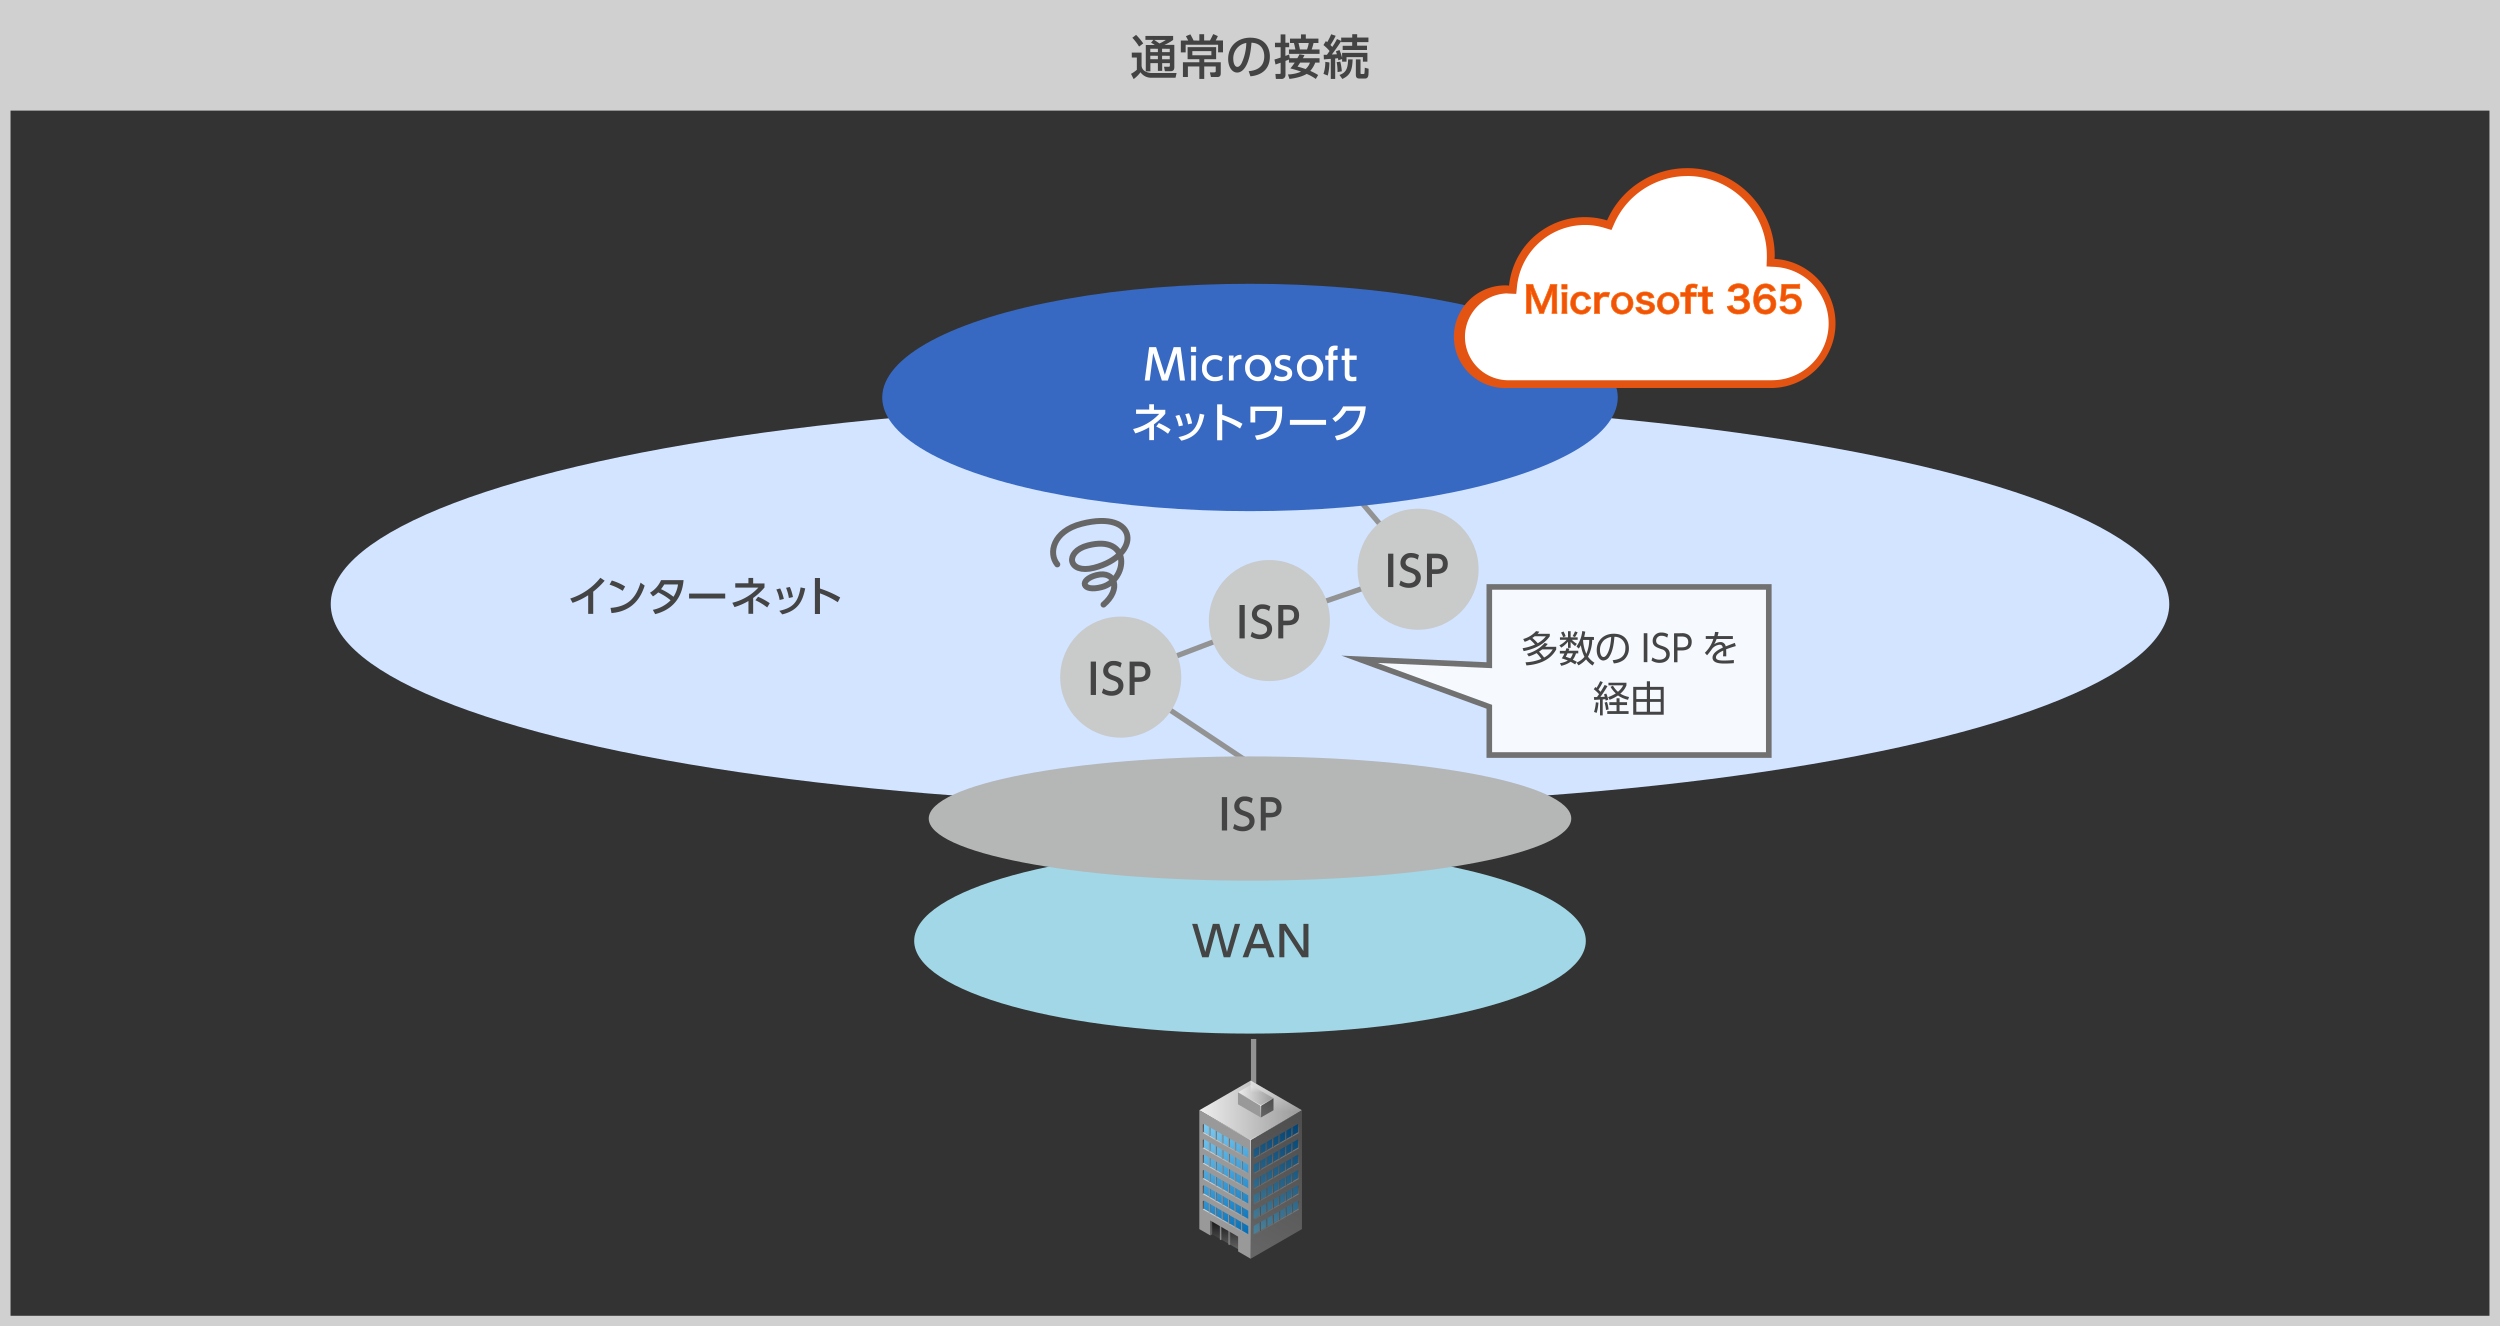 <svg id="レイヤー_1" data-name="レイヤー 1" xmlns="http://www.w3.org/2000/svg" xmlns:xlink="http://www.w3.org/1999/xlink" viewBox="0 0 950 504.03"><rect x="0" y="0" width="950" height="504.03" fill="#333333" stroke="none"/><defs><style>.cls-1{fill:#cfd0cf;}.cls-2{fill:#444344;}.cls-3{fill:#d2e4ff;}.cls-4{fill:#444;}.cls-13,.cls-5{fill:#fff;}.cls-5{opacity:0.8;}.cls-138,.cls-23,.cls-5{isolation:isolate;}.cls-6{fill:#727171;}.cls-7,.cls-8{fill:none;}.cls-7{stroke:#666;stroke-linecap:round;stroke-linejoin:round;stroke-width:2.26px;}.cls-8{stroke:#929392;stroke-width:2px;}.cls-142,.cls-8{stroke-miterlimit:10;}.cls-9{fill:#a1d7e6;}.cls-10{fill:#b5b6b6;}.cls-11{fill:#c9caca;}.cls-12{fill:#3769c3;}.cls-14{fill:#e35312;}.cls-15{fill:url(#名称未設定グラデーション);}.cls-16{fill:url(#名称未設定グラデーション_2);}.cls-17{fill:url(#名称未設定グラデーション_3);}.cls-18{fill:#9e9e9f;}.cls-19{fill:url(#名称未設定グラデーション_4);}.cls-20{fill:url(#名称未設定グラデーション_5);}.cls-21{fill:url(#名称未設定グラデーション_6);}.cls-22{fill:#999;}.cls-138,.cls-23{opacity:0.5;}.cls-23{fill:url(#名称未設定グラデーション_7);}.cls-24{fill:url(#名称未設定グラデーション_8);}.cls-25{fill:url(#名称未設定グラデーション_9);}.cls-26{fill:url(#名称未設定グラデーション_10);}.cls-27{fill:url(#名称未設定グラデーション_11);}.cls-28{fill:url(#名称未設定グラデーション_12);}.cls-29{fill:url(#名称未設定グラデーション_13);}.cls-30{fill:url(#名称未設定グラデーション_14);}.cls-31{fill:url(#名称未設定グラデーション_15);}.cls-32{fill:url(#名称未設定グラデーション_16);}.cls-33{fill:url(#名称未設定グラデーション_17);}.cls-34{fill:url(#名称未設定グラデーション_18);}.cls-35{fill:url(#名称未設定グラデーション_19);}.cls-36{fill:url(#名称未設定グラデーション_20);}.cls-37{fill:url(#名称未設定グラデーション_21);}.cls-38{fill:url(#名称未設定グラデーション_22);}.cls-39{fill:url(#名称未設定グラデーション_23);}.cls-40{fill:url(#名称未設定グラデーション_24);}.cls-41{fill:url(#名称未設定グラデーション_25);}.cls-42{fill:url(#名称未設定グラデーション_26);}.cls-43{fill:url(#名称未設定グラデーション_27);}.cls-44{fill:url(#名称未設定グラデーション_28);}.cls-45{fill:url(#名称未設定グラデーション_29);}.cls-46{fill:url(#名称未設定グラデーション_30);}.cls-47{fill:url(#名称未設定グラデーション_31);}.cls-48{fill:url(#名称未設定グラデーション_32);}.cls-49{fill:url(#名称未設定グラデーション_33);}.cls-50{fill:url(#名称未設定グラデーション_34);}.cls-51{fill:url(#名称未設定グラデーション_35);}.cls-52{fill:url(#名称未設定グラデーション_36);}.cls-53{fill:url(#名称未設定グラデーション_37);}.cls-54{fill:url(#名称未設定グラデーション_38);}.cls-55{fill:url(#名称未設定グラデーション_39);}.cls-56{fill:url(#名称未設定グラデーション_40);}.cls-57{fill:url(#名称未設定グラデーション_41);}.cls-58{fill:url(#名称未設定グラデーション_42);}.cls-59{fill:url(#名称未設定グラデーション_43);}.cls-60{fill:url(#名称未設定グラデーション_44);}.cls-61{fill:url(#名称未設定グラデーション_45);}.cls-62{fill:url(#名称未設定グラデーション_46);}.cls-63{fill:url(#名称未設定グラデーション_47);}.cls-64{fill:url(#名称未設定グラデーション_48);}.cls-65{fill:url(#名称未設定グラデーション_49);}.cls-66{fill:url(#名称未設定グラデーション_50);}.cls-67{fill:url(#名称未設定グラデーション_51);}.cls-68{fill:url(#名称未設定グラデーション_52);}.cls-69{fill:url(#名称未設定グラデーション_53);}.cls-70{fill:url(#名称未設定グラデーション_54);}.cls-71{fill:url(#名称未設定グラデーション_55);}.cls-72{fill:url(#名称未設定グラデーション_56);}.cls-73{fill:url(#名称未設定グラデーション_57);}.cls-74{fill:url(#名称未設定グラデーション_58);}.cls-75{fill:url(#名称未設定グラデーション_59);}.cls-76{fill:url(#名称未設定グラデーション_60);}.cls-77{fill:url(#名称未設定グラデーション_61);}.cls-78{fill:url(#名称未設定グラデーション_62);}.cls-79{fill:url(#名称未設定グラデーション_63);}.cls-80{fill:url(#名称未設定グラデーション_64);}.cls-81{fill:url(#名称未設定グラデーション_65);}.cls-82{fill:url(#名称未設定グラデーション_66);}.cls-83{fill:url(#名称未設定グラデーション_67);}.cls-84{fill:url(#名称未設定グラデーション_68);}.cls-85{fill:#4d4d4d;}.cls-86{fill:url(#名称未設定グラデーション_69);}.cls-87{fill:url(#名称未設定グラデーション_70);}.cls-88{fill:url(#名称未設定グラデーション_71);}.cls-89{fill:url(#名称未設定グラデーション_72);}.cls-90{fill:url(#名称未設定グラデーション_73);}.cls-91{fill:url(#名称未設定グラデーション_74);}.cls-92{fill:url(#名称未設定グラデーション_75);}.cls-93{fill:url(#名称未設定グラデーション_76);}.cls-94{fill:url(#名称未設定グラデーション_77);}.cls-95{fill:url(#名称未設定グラデーション_78);}.cls-96{fill:url(#名称未設定グラデーション_79);}.cls-97{fill:url(#名称未設定グラデーション_80);}.cls-98{fill:url(#名称未設定グラデーション_81);}.cls-99{fill:url(#名称未設定グラデーション_82);}.cls-100{fill:url(#名称未設定グラデーション_83);}.cls-101{fill:url(#名称未設定グラデーション_84);}.cls-102{fill:url(#名称未設定グラデーション_85);}.cls-103{fill:url(#名称未設定グラデーション_86);}.cls-104{fill:url(#名称未設定グラデーション_87);}.cls-105{fill:url(#名称未設定グラデーション_88);}.cls-106{fill:url(#名称未設定グラデーション_89);}.cls-107{fill:url(#名称未設定グラデーション_90);}.cls-108{fill:url(#名称未設定グラデーション_91);}.cls-109{fill:url(#名称未設定グラデーション_92);}.cls-110{fill:url(#名称未設定グラデーション_93);}.cls-111{fill:url(#名称未設定グラデーション_94);}.cls-112{fill:url(#名称未設定グラデーション_95);}.cls-113{fill:url(#名称未設定グラデーション_96);}.cls-114{fill:url(#名称未設定グラデーション_97);}.cls-115{fill:url(#名称未設定グラデーション_98);}.cls-116{fill:url(#名称未設定グラデーション_99);}.cls-117{fill:url(#名称未設定グラデーション_100);}.cls-118{fill:url(#名称未設定グラデーション_101);}.cls-119{fill:url(#名称未設定グラデーション_102);}.cls-120{fill:url(#名称未設定グラデーション_103);}.cls-121{fill:url(#名称未設定グラデーション_104);}.cls-122{fill:url(#名称未設定グラデーション_105);}.cls-123{fill:url(#名称未設定グラデーション_106);}.cls-124{fill:url(#名称未設定グラデーション_107);}.cls-125{fill:url(#名称未設定グラデーション_108);}.cls-126{fill:url(#名称未設定グラデーション_109);}.cls-127{fill:url(#名称未設定グラデーション_110);}.cls-128{fill:url(#名称未設定グラデーション_111);}.cls-129{fill:url(#名称未設定グラデーション_112);}.cls-130{fill:url(#名称未設定グラデーション_113);}.cls-131{fill:url(#名称未設定グラデーション_114);}.cls-132{fill:url(#名称未設定グラデーション_115);}.cls-133{fill:url(#名称未設定グラデーション_116);}.cls-134{fill:url(#名称未設定グラデーション_117);}.cls-135{fill:url(#名称未設定グラデーション_118);}.cls-136{fill:url(#名称未設定グラデーション_119);}.cls-137{fill:url(#名称未設定グラデーション_120);}.cls-138{fill:url(#名称未設定グラデーション_121);}.cls-139{fill:url(#名称未設定グラデーション_122);}.cls-140{fill:url(#名称未設定グラデーション_123);}.cls-141{fill:url(#名称未設定グラデーション_124);}.cls-142{fill:#f05408;stroke:#f60;stroke-width:0.25px;}</style><linearGradient id="名称未設定グラデーション" x1="459.34" y1="36.85" x2="462.16" y2="41.74" gradientTransform="matrix(1, 0, 0, -1, 0, 506)" gradientUnits="userSpaceOnUse"><stop offset="0" stop-color="#666"/><stop offset="1" stop-color="#4d4d4d"/></linearGradient><linearGradient id="名称未設定グラデーション_2" x1="465.93" y1="30.87" x2="465.93" y2="42.62" gradientTransform="matrix(1, 0, 0, -1, 0, 506)" gradientUnits="userSpaceOnUse"><stop offset="0" stop-color="#666"/><stop offset="1" stop-color="#141414"/></linearGradient><linearGradient id="名称未設定グラデーション_3" x1="466" y1="33.53" x2="468.69" y2="38.18" gradientTransform="matrix(1, 0, 0, -1, 0, 506)" gradientUnits="userSpaceOnUse"><stop offset="0" stop-color="#717071"/><stop offset="1" stop-color="#595757"/></linearGradient><linearGradient id="名称未設定グラデーション_4" x1="462.71" y1="35.42" x2="465.4" y2="40.07" xlink:href="#名称未設定グラデーション_3"/><linearGradient id="名称未設定グラデーション_5" x1="455.74" y1="84.11" x2="494.74" y2="84.11" gradientTransform="matrix(1, 0, 0, -1, 0, 506)" gradientUnits="userSpaceOnUse"><stop offset="0" stop-color="#eeeeef"/><stop offset="1" stop-color="#999"/></linearGradient><linearGradient id="名称未設定グラデーション_6" x1="470.34" y1="30.51" x2="499.65" y2="81.28" xlink:href="#名称未設定グラデーション"/><linearGradient id="名称未設定グラデーション_7" x1="484.99" y1="95.56" x2="484.99" y2="83.57" gradientTransform="matrix(1, 0, 0, -1, 0, 506)" gradientUnits="userSpaceOnUse"><stop offset="0" stop-color="#fff"/><stop offset="1" stop-color="#fff" stop-opacity="0"/></linearGradient><linearGradient id="名称未設定グラデーション_8" x1="475.13" y1="78.48" x2="494.85" y2="78.48" xlink:href="#名称未設定グラデーション_7"/><linearGradient id="名称未設定グラデーション_9" x1="475.34" y1="78.48" x2="455.63" y2="78.48" xlink:href="#名称未設定グラデーション_7"/><linearGradient id="名称未設定グラデーション_10" x1="475.24" y1="72.95" x2="475.24" y2="27.58" xlink:href="#名称未設定グラデーション_7"/><linearGradient id="名称未設定グラデーション_11" x1="456.38" y1="46.56" x2="458.07" y2="49.48" xlink:href="#名称未設定グラデーション"/><linearGradient id="名称未設定グラデーション_12" x1="449.49" y1="41.71" x2="474.35" y2="41.71" xlink:href="#名称未設定グラデーション_5"/><linearGradient id="名称未設定グラデーション_13" x1="469.37" y1="34.97" x2="452.15" y2="77.1" gradientTransform="matrix(1, 0, 0, -1, 0, 506)" gradientUnits="userSpaceOnUse"><stop offset="0" stop-color="#036eb7"/><stop offset="1" stop-color="#7dccf3"/></linearGradient><linearGradient id="名称未設定グラデーション_14" x1="458.99" y1="45.5" x2="460.83" y2="48.69" xlink:href="#名称未設定グラデーション_3"/><linearGradient id="名称未設定グラデーション_15" x1="461.44" y1="44.1" x2="463.28" y2="47.28" xlink:href="#名称未設定グラデーション_3"/><linearGradient id="名称未設定グラデーション_16" x1="463.88" y1="42.7" x2="465.72" y2="45.88" xlink:href="#名称未設定グラデーション_3"/><linearGradient id="名称未設定グラデーション_17" x1="466.33" y1="41.29" x2="468.17" y2="44.48" xlink:href="#名称未設定グラデーション_3"/><linearGradient id="名称未設定グラデーション_18" x1="468.78" y1="39.88" x2="470.61" y2="43.07" xlink:href="#名称未設定グラデーション_3"/><linearGradient id="名称未設定グラデーション_19" x1="471.22" y1="38.48" x2="473.06" y2="41.66" xlink:href="#名称未設定グラデーション_3"/><linearGradient id="名称未設定グラデーション_20" x1="456.38" y1="75.66" x2="458.07" y2="78.57" xlink:href="#名称未設定グラデーション"/><linearGradient id="名称未設定グラデーション_21" x1="449.49" y1="70.8" x2="474.35" y2="70.8" xlink:href="#名称未設定グラデーション_5"/><linearGradient id="名称未設定グラデーション_22" x1="479.57" y1="39.12" x2="462.34" y2="81.26" xlink:href="#名称未設定グラデーション_13"/><linearGradient id="名称未設定グラデーション_23" x1="458.99" y1="74.59" x2="460.83" y2="77.78" xlink:href="#名称未設定グラデーション_3"/><linearGradient id="名称未設定グラデーション_24" x1="461.44" y1="73.19" x2="463.28" y2="76.38" xlink:href="#名称未設定グラデーション_3"/><linearGradient id="名称未設定グラデーション_25" x1="463.88" y1="71.79" x2="465.72" y2="74.98" xlink:href="#名称未設定グラデーション_3"/><linearGradient id="名称未設定グラデーション_26" x1="466.33" y1="70.38" x2="468.17" y2="73.57" xlink:href="#名称未設定グラデーション_3"/><linearGradient id="名称未設定グラデーション_27" x1="468.78" y1="68.98" x2="470.61" y2="72.16" xlink:href="#名称未設定グラデーション_3"/><linearGradient id="名称未設定グラデーション_28" x1="471.22" y1="67.57" x2="473.06" y2="70.76" xlink:href="#名称未設定グラデーション_3"/><linearGradient id="名称未設定グラデーション_29" x1="456.38" y1="69.84" x2="458.07" y2="72.75" xlink:href="#名称未設定グラデーション"/><linearGradient id="名称未設定グラデーション_30" x1="449.49" y1="64.98" x2="474.35" y2="64.98" xlink:href="#名称未設定グラデーション_5"/><linearGradient id="名称未設定グラデーション_31" x1="477.53" y1="38.29" x2="460.3" y2="80.42" xlink:href="#名称未設定グラデーション_13"/><linearGradient id="名称未設定グラデーション_32" x1="458.99" y1="68.77" x2="460.83" y2="71.96" xlink:href="#名称未設定グラデーション_3"/><linearGradient id="名称未設定グラデーション_33" x1="461.44" y1="67.37" x2="463.28" y2="70.56" xlink:href="#名称未設定グラデーション_3"/><linearGradient id="名称未設定グラデーション_34" x1="463.88" y1="65.97" x2="465.72" y2="69.16" xlink:href="#名称未設定グラデーション_3"/><linearGradient id="名称未設定グラデーション_35" x1="466.33" y1="64.56" x2="468.17" y2="67.75" xlink:href="#名称未設定グラデーション_3"/><linearGradient id="名称未設定グラデーション_36" x1="468.78" y1="63.16" x2="470.61" y2="66.34" xlink:href="#名称未設定グラデーション_3"/><linearGradient id="名称未設定グラデーション_37" x1="471.22" y1="61.75" x2="473.06" y2="64.94" xlink:href="#名称未設定グラデーション_3"/><linearGradient id="名称未設定グラデーション_38" x1="456.38" y1="64.02" x2="458.07" y2="66.93" xlink:href="#名称未設定グラデーション"/><linearGradient id="名称未設定グラデーション_39" x1="449.49" y1="59.17" x2="474.35" y2="59.17" xlink:href="#名称未設定グラデーション_5"/><linearGradient id="名称未設定グラデーション_40" x1="475.49" y1="37.46" x2="458.27" y2="79.59" xlink:href="#名称未設定グラデーション_13"/><linearGradient id="名称未設定グラデーション_41" x1="458.99" y1="62.95" x2="460.83" y2="66.14" xlink:href="#名称未設定グラデーション_3"/><linearGradient id="名称未設定グラデーション_42" x1="461.44" y1="61.55" x2="463.28" y2="64.74" xlink:href="#名称未設定グラデーション_3"/><linearGradient id="名称未設定グラデーション_43" x1="463.88" y1="60.15" x2="465.72" y2="63.34" xlink:href="#名称未設定グラデーション_3"/><linearGradient id="名称未設定グラデーション_44" x1="466.33" y1="58.75" x2="468.17" y2="61.93" xlink:href="#名称未設定グラデーション_3"/><linearGradient id="名称未設定グラデーション_45" x1="468.78" y1="57.34" x2="470.61" y2="60.53" xlink:href="#名称未設定グラデーション_3"/><linearGradient id="名称未設定グラデーション_46" x1="471.22" y1="55.93" x2="473.06" y2="59.12" xlink:href="#名称未設定グラデーション_3"/><linearGradient id="名称未設定グラデーション_47" x1="456.38" y1="58.2" x2="458.07" y2="61.12" xlink:href="#名称未設定グラデーション"/><linearGradient id="名称未設定グラデーション_48" x1="449.49" y1="53.35" x2="474.35" y2="53.35" xlink:href="#名称未設定グラデーション_5"/><linearGradient id="名称未設定グラデーション_49" x1="473.45" y1="36.62" x2="456.23" y2="78.75" xlink:href="#名称未設定グラデーション_13"/><linearGradient id="名称未設定グラデーション_50" x1="458.99" y1="57.14" x2="460.83" y2="60.32" xlink:href="#名称未設定グラデーション_3"/><linearGradient id="名称未設定グラデーション_51" x1="461.44" y1="55.74" x2="463.28" y2="58.92" xlink:href="#名称未設定グラデーション_3"/><linearGradient id="名称未設定グラデーション_52" x1="463.88" y1="54.33" x2="465.72" y2="57.52" xlink:href="#名称未設定グラデーション_3"/><linearGradient id="名称未設定グラデーション_53" x1="466.33" y1="52.93" x2="468.17" y2="56.11" xlink:href="#名称未設定グラデーション_3"/><linearGradient id="名称未設定グラデーション_54" x1="468.77" y1="51.52" x2="470.61" y2="54.71" xlink:href="#名称未設定グラデーション_3"/><linearGradient id="名称未設定グラデーション_55" x1="471.22" y1="50.12" x2="473.06" y2="53.3" xlink:href="#名称未設定グラデーション_3"/><linearGradient id="名称未設定グラデーション_56" x1="456.38" y1="52.38" x2="458.07" y2="55.3" xlink:href="#名称未設定グラデーション"/><linearGradient id="名称未設定グラデーション_57" x1="449.49" y1="47.53" x2="474.35" y2="47.53" xlink:href="#名称未設定グラデーション_5"/><linearGradient id="名称未設定グラデーション_58" x1="471.41" y1="35.79" x2="454.19" y2="77.92" xlink:href="#名称未設定グラデーション_13"/><linearGradient id="名称未設定グラデーション_59" x1="458.99" y1="51.32" x2="460.83" y2="54.5" xlink:href="#名称未設定グラデーション_3"/><linearGradient id="名称未設定グラデーション_60" x1="461.44" y1="49.92" x2="463.28" y2="53.1" xlink:href="#名称未設定グラデーション_3"/><linearGradient id="名称未設定グラデーション_61" x1="463.88" y1="48.52" x2="465.72" y2="51.7" xlink:href="#名称未設定グラデーション_3"/><linearGradient id="名称未設定グラデーション_62" x1="466.33" y1="47.11" x2="468.17" y2="50.29" xlink:href="#名称未設定グラデーション_3"/><linearGradient id="名称未設定グラデーション_63" x1="468.78" y1="45.7" x2="470.61" y2="48.89" xlink:href="#名称未設定グラデーション_3"/><linearGradient id="名称未設定グラデーション_64" x1="471.22" y1="44.3" x2="473.06" y2="47.48" xlink:href="#名称未設定グラデーション_3"/><linearGradient id="名称未設定グラデーション_65" x1="-3987.39" y1="46.56" x2="-3985.7" y2="49.48" gradientTransform="translate(-3493.06 506) rotate(180)" xlink:href="#名称未設定グラデーション"/><linearGradient id="名称未設定グラデーション_66" x1="-3994.28" y1="41.71" x2="-3969.42" y2="41.71" gradientTransform="translate(-3493.06 506) rotate(180)" gradientUnits="userSpaceOnUse"><stop offset="0" stop-color="gray"/><stop offset="1" stop-color="#666"/></linearGradient><linearGradient id="名称未設定グラデーション_67" x1="-3974.4" y1="34.97" x2="-3991.62" y2="77.1" gradientTransform="translate(-3493.06 506) rotate(180)" gradientUnits="userSpaceOnUse"><stop offset="0" stop-color="#4b8199"/><stop offset="1" stop-color="#004376"/></linearGradient><linearGradient id="名称未設定グラデーション_68" x1="-3984.78" y1="45.5" x2="-3982.94" y2="48.69" gradientTransform="translate(-3493.06 506) rotate(180)" xlink:href="#名称未設定グラデーション_3"/><linearGradient id="名称未設定グラデーション_69" x1="-3982.33" y1="44.1" x2="-3980.5" y2="47.28" gradientTransform="translate(-3493.06 506) rotate(180)" xlink:href="#名称未設定グラデーション_3"/><linearGradient id="名称未設定グラデーション_70" x1="-3979.89" y1="42.7" x2="-3978.05" y2="45.88" gradientTransform="translate(-3493.06 506) rotate(180)" xlink:href="#名称未設定グラデーション_3"/><linearGradient id="名称未設定グラデーション_71" x1="-3977.44" y1="41.29" x2="-3975.6" y2="44.48" gradientTransform="translate(-3493.06 506) rotate(180)" xlink:href="#名称未設定グラデーション_3"/><linearGradient id="名称未設定グラデーション_72" x1="-3974.99" y1="39.89" x2="-3973.15" y2="43.07" gradientTransform="translate(-3493.06 506) rotate(180)" xlink:href="#名称未設定グラデーション_3"/><linearGradient id="名称未設定グラデーション_73" x1="-3972.55" y1="38.48" x2="-3970.71" y2="41.66" gradientTransform="translate(-3493.06 506) rotate(180)" xlink:href="#名称未設定グラデーション_3"/><linearGradient id="名称未設定グラデーション_74" x1="-3987.39" y1="75.66" x2="-3985.7" y2="78.57" gradientTransform="translate(-3493.06 506) rotate(180)" xlink:href="#名称未設定グラデーション"/><linearGradient id="名称未設定グラデーション_75" x1="-3994.28" y1="70.8" x2="-3969.42" y2="70.8" xlink:href="#名称未設定グラデーション_66"/><linearGradient id="名称未設定グラデーション_76" x1="-3964.2" y1="39.12" x2="-3981.43" y2="81.26" xlink:href="#名称未設定グラデーション_67"/><linearGradient id="名称未設定グラデーション_77" x1="-3984.78" y1="74.59" x2="-3982.94" y2="77.78" gradientTransform="translate(-3493.06 506) rotate(180)" xlink:href="#名称未設定グラデーション_3"/><linearGradient id="名称未設定グラデーション_78" x1="-3982.33" y1="73.19" x2="-3980.5" y2="76.38" gradientTransform="translate(-3493.06 506) rotate(180)" xlink:href="#名称未設定グラデーション_3"/><linearGradient id="名称未設定グラデーション_79" x1="-3979.89" y1="71.79" x2="-3978.05" y2="74.98" gradientTransform="translate(-3493.06 506) rotate(180)" xlink:href="#名称未設定グラデーション_3"/><linearGradient id="名称未設定グラデーション_80" x1="-3977.44" y1="70.38" x2="-3975.6" y2="73.57" gradientTransform="translate(-3493.06 506) rotate(180)" xlink:href="#名称未設定グラデーション_3"/><linearGradient id="名称未設定グラデーション_81" x1="-3974.99" y1="68.98" x2="-3973.15" y2="72.16" gradientTransform="translate(-3493.06 506) rotate(180)" xlink:href="#名称未設定グラデーション_3"/><linearGradient id="名称未設定グラデーション_82" x1="-3972.55" y1="67.57" x2="-3970.71" y2="70.76" gradientTransform="translate(-3493.06 506) rotate(180)" xlink:href="#名称未設定グラデーション_3"/><linearGradient id="名称未設定グラデーション_83" x1="-3987.39" y1="69.84" x2="-3985.7" y2="72.75" gradientTransform="translate(-3493.06 506) rotate(180)" xlink:href="#名称未設定グラデーション"/><linearGradient id="名称未設定グラデーション_84" x1="-3994.28" y1="64.98" x2="-3969.42" y2="64.98" xlink:href="#名称未設定グラデーション_66"/><linearGradient id="名称未設定グラデーション_85" x1="-3966.24" y1="38.28" x2="-3983.47" y2="80.42" xlink:href="#名称未設定グラデーション_67"/><linearGradient id="名称未設定グラデーション_86" x1="-3984.78" y1="68.77" x2="-3982.94" y2="71.96" gradientTransform="translate(-3493.06 506) rotate(180)" xlink:href="#名称未設定グラデーション_3"/><linearGradient id="名称未設定グラデーション_87" x1="-3982.33" y1="67.37" x2="-3980.5" y2="70.56" gradientTransform="translate(-3493.06 506) rotate(180)" xlink:href="#名称未設定グラデーション_3"/><linearGradient id="名称未設定グラデーション_88" x1="-3979.89" y1="65.97" x2="-3978.05" y2="69.16" gradientTransform="translate(-3493.06 506) rotate(180)" xlink:href="#名称未設定グラデーション_3"/><linearGradient id="名称未設定グラデーション_89" x1="-3977.44" y1="64.56" x2="-3975.6" y2="67.75" gradientTransform="translate(-3493.06 506) rotate(180)" xlink:href="#名称未設定グラデーション_3"/><linearGradient id="名称未設定グラデーション_90" x1="-3974.99" y1="63.16" x2="-3973.15" y2="66.34" gradientTransform="translate(-3493.06 506) rotate(180)" xlink:href="#名称未設定グラデーション_3"/><linearGradient id="名称未設定グラデーション_91" x1="-3972.55" y1="61.75" x2="-3970.71" y2="64.94" gradientTransform="translate(-3493.06 506) rotate(180)" xlink:href="#名称未設定グラデーション_3"/><linearGradient id="名称未設定グラデーション_92" x1="-3987.39" y1="64.02" x2="-3985.7" y2="66.93" gradientTransform="translate(-3493.06 506) rotate(180)" xlink:href="#名称未設定グラデーション"/><linearGradient id="名称未設定グラデーション_93" x1="-3994.28" y1="59.17" x2="-3969.42" y2="59.17" xlink:href="#名称未設定グラデーション_66"/><linearGradient id="名称未設定グラデーション_94" x1="-3968.28" y1="37.45" x2="-3985.5" y2="79.59" xlink:href="#名称未設定グラデーション_67"/><linearGradient id="名称未設定グラデーション_95" x1="-3984.78" y1="62.95" x2="-3982.94" y2="66.14" gradientTransform="translate(-3493.06 506) rotate(180)" xlink:href="#名称未設定グラデーション_3"/><linearGradient id="名称未設定グラデーション_96" x1="-3982.33" y1="61.55" x2="-3980.5" y2="64.74" gradientTransform="translate(-3493.06 506) rotate(180)" xlink:href="#名称未設定グラデーション_3"/><linearGradient id="名称未設定グラデーション_97" x1="-3979.89" y1="60.15" x2="-3978.05" y2="63.34" gradientTransform="translate(-3493.06 506) rotate(180)" xlink:href="#名称未設定グラデーション_3"/><linearGradient id="名称未設定グラデーション_98" x1="-3977.44" y1="58.75" x2="-3975.6" y2="61.93" gradientTransform="translate(-3493.06 506) rotate(180)" xlink:href="#名称未設定グラデーション_3"/><linearGradient id="名称未設定グラデーション_99" x1="-3974.99" y1="57.34" x2="-3973.15" y2="60.53" gradientTransform="translate(-3493.06 506) rotate(180)" xlink:href="#名称未設定グラデーション_3"/><linearGradient id="名称未設定グラデーション_100" x1="-3972.55" y1="55.93" x2="-3970.71" y2="59.12" gradientTransform="translate(-3493.06 506) rotate(180)" xlink:href="#名称未設定グラデーション_3"/><linearGradient id="名称未設定グラデーション_101" x1="-3987.39" y1="58.2" x2="-3985.7" y2="61.12" gradientTransform="translate(-3493.06 506) rotate(180)" xlink:href="#名称未設定グラデーション"/><linearGradient id="名称未設定グラデーション_102" x1="-3994.28" y1="53.35" x2="-3969.42" y2="53.35" xlink:href="#名称未設定グラデーション_66"/><linearGradient id="名称未設定グラデーション_103" x1="-3970.32" y1="36.62" x2="-3987.54" y2="78.76" xlink:href="#名称未設定グラデーション_67"/><linearGradient id="名称未設定グラデーション_104" x1="-3984.78" y1="57.14" x2="-3982.94" y2="60.32" gradientTransform="translate(-3493.06 506) rotate(180)" xlink:href="#名称未設定グラデーション_3"/><linearGradient id="名称未設定グラデーション_105" x1="-3982.33" y1="55.74" x2="-3980.49" y2="58.92" gradientTransform="translate(-3493.06 506) rotate(180)" xlink:href="#名称未設定グラデーション_3"/><linearGradient id="名称未設定グラデーション_106" x1="-3979.89" y1="54.33" x2="-3978.05" y2="57.52" gradientTransform="translate(-3493.06 506) rotate(180)" xlink:href="#名称未設定グラデーション_3"/><linearGradient id="名称未設定グラデーション_107" x1="-3977.44" y1="52.93" x2="-3975.6" y2="56.11" gradientTransform="translate(-3493.06 506) rotate(180)" xlink:href="#名称未設定グラデーション_3"/><linearGradient id="名称未設定グラデーション_108" x1="-3974.99" y1="51.52" x2="-3973.15" y2="54.71" gradientTransform="translate(-3493.06 506) rotate(180)" xlink:href="#名称未設定グラデーション_3"/><linearGradient id="名称未設定グラデーション_109" x1="-3972.55" y1="50.12" x2="-3970.71" y2="53.3" gradientTransform="translate(-3493.06 506) rotate(180)" xlink:href="#名称未設定グラデーション_3"/><linearGradient id="名称未設定グラデーション_110" x1="-3987.39" y1="52.38" x2="-3985.7" y2="55.3" gradientTransform="translate(-3493.06 506) rotate(180)" xlink:href="#名称未設定グラデーション"/><linearGradient id="名称未設定グラデーション_111" x1="-3994.28" y1="47.53" x2="-3969.42" y2="47.53" xlink:href="#名称未設定グラデーション_66"/><linearGradient id="名称未設定グラデーション_112" x1="-3972.36" y1="35.79" x2="-3989.58" y2="77.92" xlink:href="#名称未設定グラデーション_67"/><linearGradient id="名称未設定グラデーション_113" x1="-3984.78" y1="51.32" x2="-3982.94" y2="54.5" gradientTransform="translate(-3493.06 506) rotate(180)" xlink:href="#名称未設定グラデーション_3"/><linearGradient id="名称未設定グラデーション_114" x1="-3982.33" y1="49.92" x2="-3980.5" y2="53.1" gradientTransform="translate(-3493.06 506) rotate(180)" xlink:href="#名称未設定グラデーション_3"/><linearGradient id="名称未設定グラデーション_115" x1="-3979.89" y1="48.52" x2="-3978.05" y2="51.7" gradientTransform="translate(-3493.06 506) rotate(180)" xlink:href="#名称未設定グラデーション_3"/><linearGradient id="名称未設定グラデーション_116" x1="-3977.44" y1="47.11" x2="-3975.6" y2="50.29" gradientTransform="translate(-3493.06 506) rotate(180)" xlink:href="#名称未設定グラデーション_3"/><linearGradient id="名称未設定グラデーション_117" x1="-3974.99" y1="45.7" x2="-3973.15" y2="48.89" gradientTransform="translate(-3493.06 506) rotate(180)" xlink:href="#名称未設定グラデーション_3"/><linearGradient id="名称未設定グラデーション_118" x1="-3972.55" y1="44.3" x2="-3970.71" y2="47.48" gradientTransform="translate(-3493.06 506) rotate(180)" xlink:href="#名称未設定グラデーション_3"/><linearGradient id="名称未設定グラデーション_119" x1="470.43" y1="89.81" x2="483.93" y2="89.81" xlink:href="#名称未設定グラデーション_5"/><linearGradient id="名称未設定グラデーション_120" x1="479.34" y1="81.22" x2="483.72" y2="88.8" xlink:href="#名称未設定グラデーション"/><linearGradient id="名称未設定グラデーション_121" x1="477.63" y1="93.75" x2="477.63" y2="90.8" xlink:href="#名称未設定グラデーション_7"/><linearGradient id="名称未設定グラデーション_122" x1="479.02" y1="87.29" x2="484.03" y2="87.29" xlink:href="#名称未設定グラデーション_7"/><linearGradient id="名称未設定グラデーション_123" x1="479.23" y1="88.42" x2="470.33" y2="88.42" xlink:href="#名称未設定グラデーション_7"/><linearGradient id="名称未設定グラデーション_124" x1="479.13" y1="86.01" x2="479.13" y2="81.23" xlink:href="#名称未設定グラデーション_7"/></defs><g id="レイヤー_2" data-name="レイヤー 2"><g id="レイヤー_1-2" data-name="レイヤー 1-2"><rect class="cls-1" width="950" height="42.03"/><path class="cls-2" d="M430.07,20h3.73v4.75c0,2.29,2.29,3,4,3h9.29l-.38,1.78h-9a4.86,4.86,0,0,1-4.32-2.07,12.14,12.14,0,0,1-2.61,2.6l-1-2A10.75,10.75,0,0,0,432,26.51V21.85h-1.91Zm1.64-6.75a24.06,24.06,0,0,1,2.72,3.24l-1.58,1.21a19.73,19.73,0,0,0-2.56-3.34Zm6.55,1.91h-3v-1.5h10.53v1.5a14.74,14.74,0,0,1-3.35,1.89h3.8v8.51c0,1.28-.74,1.5-1.46,1.5h-2.12l-.33-1.69h1.77c.41,0,.45-.24.45-.53V24h-2.92v2.94H440V24h-2.85v3.1H435.4v-10h3.42a8.47,8.47,0,0,0-1.42-.85Zm-1.15,3.35v1.29H440V18.54Zm0,2.66v1.33H440V21.2Zm1.48-6c.68.41,1.35.88,2,1.35a16.11,16.11,0,0,0,2.44-1.35Zm3,3.35v1.29h2.92V18.54Zm0,2.66v1.33h2.92V21.2Z"/><path class="cls-2" d="M455.75,15.42V13h1.82v2.38h2.23c.46-.81,1-2,1.25-2.43l1.73.77a14.28,14.28,0,0,1-.83,1.66h2.79v4.5h-1.86V17H450.55v2.91h-1.84v-4.5h2.81c-.2-.41-.57-1.12-.88-1.66l1.69-.7c.4.65,1.05,1.95,1.25,2.36Zm1.86,9.83V30h-1.86V25.25H451.4v4h-1.89V23.65h6.24V22.5h-4.46V17.92h10.84V22.5h-4.52v1.15h6.28V27.5c0,.85,0,1.77-1.33,1.77h-2.39l-.42-1.77h1.59c.63,0,.64-.27.64-.52V25.25Zm2.72-5.81h-7.24V21h7.24Z"/><path class="cls-2" d="M474.5,27.05c1.91-.18,5.92-.83,5.92-5.65,0-2-.83-5-4.86-5.17-.56,8-2.95,11.34-5.44,11.34-2.08,0-3.42-2.39-3.42-5.16,0-5.06,3.75-8.09,8.38-8.09,5.6,0,7.47,3.75,7.47,7.13,0,6.81-6.11,7.42-7.38,7.55Zm-5.85-4.59c0,1.05.38,2.95,1.55,2.95.68,0,1.19-.61,1.62-1.4a19.44,19.44,0,0,0,1.78-7.69A5.91,5.91,0,0,0,468.65,22.46Z"/><path class="cls-2" d="M489.8,22.62c-.4.18-.88.36-1.32.53v5.33A1.45,1.45,0,0,1,487.14,30a1.08,1.08,0,0,1-.31,0h-2l-.18-1.91h1.46c.4,0,.53,0,.53-.43V23.83c-.65.23-1.66.59-1.95.68l-.4-1.9c.6-.17.9-.24,2.35-.74V17.94h-2.15V16.25h2.15V13.08h1.81v3.17h1.43v1.69h-1.43v3.3c.49-.16,1-.34,1.43-.54l.21,1.42H493c.56-1,.65-1.17.81-1.5l1.89.33c-.16.32-.3.63-.61,1.17h6.34v1.66h-1.64a9.6,9.6,0,0,1-1.89,3.16,23,23,0,0,1,3,1.57L500,30a17.11,17.11,0,0,0-3.48-1.92c-.56.36-2.46,1.42-6.52,1.92l-.59-1.71a13.51,13.51,0,0,0,5-1.06A39.16,39.16,0,0,0,490.34,26,21,21,0,0,0,492,23.78H489.8Zm4.57-9.54h1.84v1.6H501v1.66h-1.85a20.84,20.84,0,0,1-.72,2.45h3v1.67H489.8V18.79h2.45c-.15-.81-.36-1.66-.56-2.45h-1.5V14.68h4.18Zm-.3,10.7c-.69,1.08-.76,1.17-1,1.54a27.57,27.57,0,0,1,3.06.92,5.49,5.49,0,0,0,1.64-2.46Zm-.64-7.44c.29,1.24.4,1.67.54,2.45h2.69a11.52,11.52,0,0,0,.66-2.45Z"/><path class="cls-2" d="M505.17,23.72a19.45,19.45,0,0,1-.63,5l-1.62-.65a14.44,14.44,0,0,0,.7-4.57ZM503,20.82l1.24,0c.25-.36.72-1,1-1.45a17.68,17.68,0,0,0-2.33-2.25l.92-1.5.51.4a21.69,21.69,0,0,0,1.51-3l1.71.58a26.5,26.5,0,0,1-2,3.49c.45.47.58.62.72.74.67-1,1.28-2,1.77-3l1.6.72V14.29h4.2V13h1.87v1.25H520V16H515.7v1.35h3.76V19h-9.24v-1.6h3.61V16h-4.2v-.38c-1,1.69-2.38,3.53-3.53,5.09l1.93-.09c-.18-.54-.27-.79-.38-1.1L509,19a20.2,20.2,0,0,1,1,3V20.1h9.61v3.33H517.9V21.72h-6.22v1.71H510v-1l-1.42.47c-.06-.2-.08-.4-.16-.78l-1.05.11V30h-1.67V22.37c-.36,0-2.2.18-2.62.2Zm6.3,2.61a19.67,19.67,0,0,1,.59,3.66l-1.62.3a19,19,0,0,0-.34-3.76ZM509,28.48c2.6-.89,3.19-2.6,3.28-5.91H514c-.15,4.54-1.15,6.12-3.91,7.44Zm6.23-5.91H517v5.2c0,.31.07.34.43.34h.72a.31.31,0,0,0,.34-.29h0a18.29,18.29,0,0,0,.11-2.09l1.46.38c0,2.45-.07,2.72-.31,3.17a1.05,1.05,0,0,1-1,.55h-2.3c-1.21,0-1.23-1-1.23-1.49Z"/><path class="cls-1" d="M946,4V500H4V4H946m4-4H0V504H950Z"/><ellipse class="cls-3" cx="475" cy="229.57" rx="349.32" ry="76.81"/><path class="cls-4" d="M225.42,233.28h-1.91v-7.09a25.72,25.72,0,0,1-5.94,2.89l-.88-1.63a23.87,23.87,0,0,0,11.45-7.89l1.63,1.1a28.59,28.59,0,0,1-4.35,4.17Z"/><path class="cls-4" d="M236.63,224.52a19.63,19.63,0,0,0-5-2.35l.86-1.57a20.18,20.18,0,0,1,5.06,2.26ZM232,231c6.35-.47,9.57-3.46,11.41-9.59l1.57,1.12c-.87,2.58-3.24,9.68-12.62,10.44Z"/><path class="cls-4" d="M247,225.23a10.27,10.27,0,0,0,4.21-4.79h8.55c-.26,2.55-1.06,10.44-10.79,12.93l-.9-1.63a13.07,13.07,0,0,0,6.76-3.63,21.91,21.91,0,0,0-4.71-3,12,12,0,0,1-2,1.52Zm5.41-3.14a13.84,13.84,0,0,1-1.23,1.79,22.82,22.82,0,0,1,4.74,2.9,11.19,11.19,0,0,0,1.72-4.69Z"/><path class="cls-4" d="M275.58,225.56v1.87H261.85v-1.87Z"/><path class="cls-4" d="M284.41,219.62h1.79v2.1h4.31v1.52a23.64,23.64,0,0,1-4.31,4v6h-1.79v-4.86a24.5,24.5,0,0,1-5.3,2.32l-.83-1.65a19.67,19.67,0,0,0,9.9-5.76H279.4v-1.65h5Zm7.12,11.21a23,23,0,0,0-4.47-2.74l1-1.33a26,26,0,0,1,4.45,2.45Z"/><path class="cls-4" d="M296.26,228A14.32,14.32,0,0,0,295,224l1.47-.4a17.47,17.47,0,0,1,1.38,4Zm-.13,4.11c5.19-1.1,7.16-3.27,8.1-8.9l1.75.38c-1,4.84-2.63,8.39-8.72,9.88Zm3.65-4.87a18.08,18.08,0,0,0-1.07-3.87l1.44-.32a17.21,17.21,0,0,1,1.17,3.84Z"/><path class="cls-4" d="M318.35,228.84a32.82,32.82,0,0,0-6.76-3.37v7.84h-1.93V219.64h1.93v4a41.55,41.55,0,0,1,7.69,3.4Z"/><polygon class="cls-5" points="565.95 286.9 565.95 268.56 516.62 250.51 565.95 252.77 565.95 223.03 672.14 223.03 672.14 286.9 565.95 286.9"/><path class="cls-6" d="M671.07,224.1v61.73H567v-18l-1.41-.51-42.09-15.4,41.26,1.89,2.24.1V224.1H671.07m2.14-2.14H564.87v29.69l-55.16-2.52,55.16,20.18V288H673.21V222Z"/><path class="cls-4" d="M578.82,242.82a10.11,10.11,0,0,0,4.89-3l1.22.22a4.14,4.14,0,0,1-.65.8h4.64v.94c-.87,1.19-3.18,4.34-9.94,5.65l-.4-1.11a17.68,17.68,0,0,0,4.72-1.39,16.67,16.67,0,0,0-1.93-1.92,10.24,10.24,0,0,1-2,.89Zm1.44,5.62a13.33,13.33,0,0,0,6.73-4.12l1.16.37a8.39,8.39,0,0,1-1,1.1h4.21v1c-2.51,4.63-7.72,5.82-11.32,6.07l-.34-1.19a17.52,17.52,0,0,0,6-1.3,13.86,13.86,0,0,0-1.78-2.19,13.93,13.93,0,0,1-3,1.26Zm2.92-6.67c-.34.27-.55.41-.9.65a17.36,17.36,0,0,1,2.06,2,10.65,10.65,0,0,0,3.1-2.61Zm2.86,5c-.51.38-.82.59-1.22.86a17.13,17.13,0,0,1,1.94,2.23,8.11,8.11,0,0,0,3.27-3.09Z"/><path class="cls-4" d="M592.78,243.12v-.94h3.06v-2.33h1v2.33h2.68v.94h-2.23a9.9,9.9,0,0,0,1.93,1.54l-.68.85a9.42,9.42,0,0,1-1.7-1.64v2.32h-1v-2.36a10.31,10.31,0,0,1-2.57,2.27l-.7-.87a9.48,9.48,0,0,0,2.77-2.11Zm3.61,3.35c-.17.47-.22.61-.31.82h3.66v1h-.87a6.9,6.9,0,0,1-1.2,2.39l1.51.79-.62,1c-.42-.25-.74-.46-1.71-1a9.67,9.67,0,0,1-3.58,1.54l-.49-1a8.75,8.75,0,0,0,3-1,23.59,23.59,0,0,0-2.31-.84,9.15,9.15,0,0,0,1-1.83h-1.73v-1h2.15c.2-.54.28-.8.37-1ZM594,242.15a8.06,8.06,0,0,0-.82-1.76l.94-.42a9.83,9.83,0,0,1,.84,1.8Zm1.66,6.11a8.92,8.92,0,0,1-.68,1.3c.55.18,1.1.37,1.71.63a5,5,0,0,0,1-1.93Zm1.93-6.53a10,10,0,0,0,.91-1.82l1,.37a11,11,0,0,1-1,1.82Zm8.11.32v1.12h-.66a14.5,14.5,0,0,1-1.6,6.38,8.3,8.3,0,0,0,2.44,2.28l-.68,1.07a9.45,9.45,0,0,1-2.5-2.34,10.54,10.54,0,0,1-2.86,2.28l-.75-1.05a7.35,7.35,0,0,0,3-2.2,15.4,15.4,0,0,1-1.36-4.4,8.18,8.18,0,0,1-.82,1.28l-.84-.83a11.87,11.87,0,0,0,2.18-5.84l1.15.22a13.81,13.81,0,0,1-.43,2Zm-4.06,1.12a1.72,1.72,0,0,0-.07.21,14.46,14.46,0,0,0,1.24,5.1,14,14,0,0,0,1.1-5.31Z"/><path class="cls-4" d="M612.81,250.88c1.44-.16,4.84-.56,4.84-4.57A4,4,0,0,0,614,242a3.13,3.13,0,0,0-.53,0c-.12,1.62-.4,5.07-1.84,7.38a2.88,2.88,0,0,1-2.36,1.62c-1.37,0-2.52-1.62-2.52-3.93,0-3.81,2.77-6.25,6.47-6.25,4.54,0,5.76,3.14,5.76,5.51a5.66,5.66,0,0,1-1.88,4.38,7.3,7.3,0,0,1-3.86,1.39Zm-2.9-7.93A5,5,0,0,0,608,247.1c0,1,.35,2.56,1.34,2.56.59,0,1-.52,1.38-1.13,1.17-2,1.4-4.87,1.54-6.48A5.25,5.25,0,0,0,609.91,243Z"/><path class="cls-4" d="M626,240.62v11h-1.38v-11Z"/><path class="cls-4" d="M633.55,242.31a3.38,3.38,0,0,0-2.09-.7,1.91,1.91,0,0,0-2.13,1.67,1.21,1.21,0,0,0,0,.19c0,1.18.92,1.54,2.06,1.92,1.45.47,3.12,1.08,3.12,3.23,0,1.8-1.37,3.27-3.87,3.27a5.45,5.45,0,0,1-3.08-.89l.39-1.19a4.33,4.33,0,0,0,2.64.87c1.27,0,2.59-.6,2.59-2a2.06,2.06,0,0,0-1.61-1.92c-2.2-.77-3.56-1.23-3.56-3.27a3.14,3.14,0,0,1,3.15-3.13h.27a5,5,0,0,1,2.46.66Z"/><path class="cls-4" d="M639,240.62a4.11,4.11,0,0,1,2.72.7,3.28,3.28,0,0,1,1.13,2.6c0,3.26-3,3.26-4.07,3.26h-1.34v4.48h-1.31v-11Zm-.08,5.36c.91,0,2.61,0,2.61-2s-1.66-2.1-2.61-2.1h-1.48V246Z"/><path class="cls-4" d="M658.49,241.7v1.12h-6.18a11.5,11.5,0,0,1-.92,2,4.23,4.23,0,0,1,2.24-.83,1.92,1.92,0,0,1,2.13,1.64c.32-.12,2.24-.89,3.5-1.33l.34,1.22a38.06,38.06,0,0,0-3.67,1.22c0,.49.05,1.09.05,1.6,0,.19,0,.61,0,1.06h-1.22c0-.32.07-.84.07-1.34,0-.24,0-.48,0-.84-1.07.5-2.77,1.4-2.77,2.55s1.56,1.23,3.1,1.23a35.28,35.28,0,0,0,3.7-.2l0,1.21c-.8.05-2,.14-3.35.14-1.58,0-4.75,0-4.75-2.26,0-1.9,2.51-3.16,3.9-3.78-.16-.83-.55-1.11-1.2-1.11a4.22,4.22,0,0,0-2.77,1.43,32.42,32.42,0,0,1-2,2.58l-.86-.94a12.14,12.14,0,0,0,3.24-5.27h-2.88V241.7h3.22a10.36,10.36,0,0,0,.3-1.57l1.34.06a12.73,12.73,0,0,1-.35,1.51Z"/><path class="cls-4" d="M610.84,260.72a38.4,38.4,0,0,1-2.7,4.12l1.68-.07c-.11-.38-.2-.59-.31-.89l.87-.33a10.84,10.84,0,0,1,.76,2.36l-1,.33a3.35,3.35,0,0,0-.11-.55c-.31,0-.63.07-1,.08v6.07H608v-6l-2.21.13-.1-1.08h1.15c.28-.35.59-.8.8-1.1a12.54,12.54,0,0,0-2-1.86l.57-.87c.23.16.32.23.46.34a16.67,16.67,0,0,0,1.39-2.56l1,.37a22,22,0,0,1-1.66,2.86c.27.27.56.55.8.83.1-.16.89-1.33,1.56-2.62Zm-5.11,9.82a15.34,15.34,0,0,0,.69-3.67l1,.14a18.35,18.35,0,0,1-.69,3.89Zm4.55-.75a13.15,13.15,0,0,0-.54-2.78l.91-.3a12,12,0,0,1,.61,2.9Zm8-1.86h-2.85v2.31h3.43v1.05h-8.1v-1.05h3.53v-2.31h-2.74v-1.09h2.74v-1.5h1.14v1.5h2.85Zm.37-2a10.64,10.64,0,0,1-3.81-1.66,14.05,14.05,0,0,1-3.2,1.65l-.57-1A14.5,14.5,0,0,0,614,263.5,11.28,11.28,0,0,1,612,261l.93-.43a9.16,9.16,0,0,0,1.89,2.31,7.48,7.48,0,0,0,2-2.45h-5.61v-1h6.84v1a7.55,7.55,0,0,1-2.34,3.15,10.18,10.18,0,0,0,3.32,1.28Z"/><path class="cls-4" d="M632.21,261v10.59H620.62V261h5.18v-2.13H627V261Zm-6.41,1.12h-4v3.53h4Zm0,4.6h-4v3.74h4Zm5.25-4.6H627v3.53h4.08Zm0,4.6H627v3.74h4.08Z"/><path class="cls-7" d="M401.77,214.47c-3.43-4.17-1.73-12.61,9.18-15.42,21.8-5.6,23.05,12,4.8,16.71-10,2.56-11.36-6.18-2.36-8.49,16.75-4.31,15.21,13.27,5.25,15.83-7.58,2-8.8-2.79-1.93-4.56,7.11-1.82,9.48,5.4,2.63,11.2"/><polyline class="cls-8" points="508.38 180.31 538.88 216.31 482.38 235.81 425.88 257.31 479.88 293.31"/><line class="cls-8" x1="476.37" y1="394.81" x2="476.37" y2="438.81"/><ellipse class="cls-9" cx="475" cy="357.54" rx="127.61" ry="35.23"/><path class="cls-4" d="M459.28,363.76h-2.46L453,351.07h2l3,10.68,2.88-10.68h2.48l2.89,10.68,3-10.68h2l-3.77,12.69h-2.47L462.17,353Z"/><path class="cls-4" d="M475.54,360.34l-1.22,3.42h-2.13L477,351.07h2.54l4.76,12.69h-2.13l-1.22-3.42Zm4.77-1.65-2.1-5.8-2.08,5.8Z"/><path class="cls-4" d="M488.61,351.07l6.69,10.31V351.07h1.91v12.69h-2.47l-6.69-10.31v10.31h-1.89V351.07Z"/><ellipse class="cls-10" cx="475" cy="311.04" rx="122.08" ry="23.6"/><circle class="cls-11" cx="538.87" cy="216.31" r="23"/><path class="cls-4" d="M466.3,302.9v12.69h-2V302.9Z"/><path class="cls-4" d="M475.59,305.2a4.18,4.18,0,0,0-2.45-.83,2,2,0,0,0-2.18,1.71c0,.05,0,.11,0,.16,0,1.12.8,1.51,2.13,2,1.8.62,3.65,1.27,3.65,3.78,0,2.22-1.76,3.86-4.46,3.86a6.65,6.65,0,0,1-3.72-1.08l.55-1.71a5.28,5.28,0,0,0,3,1.06c1.39,0,2.69-.68,2.69-2s-1-1.77-2.47-2.25c-2.13-.69-3.31-1.61-3.31-3.54a3.73,3.73,0,0,1,3.77-3.71h.26a5.7,5.7,0,0,1,3,.8Z"/><path class="cls-4" d="M482.89,302.9c2.42,0,4.11,1.33,4.11,3.87,0,3.11-2.29,3.83-4.43,3.83H481v5h-1.9V302.9Zm-.48,6c1.09,0,2.7,0,2.7-2.08s-1.56-2.15-2.7-2.15H481v4.23Z"/><path class="cls-4" d="M529.47,210.4v12.69h-2V210.4Z"/><path class="cls-4" d="M538.75,212.7a4.13,4.13,0,0,0-2.45-.83,2,2,0,0,0-2.18,1.71s0,.11,0,.16c0,1.12.8,1.51,2.13,2,1.79.62,3.65,1.27,3.65,3.78,0,2.22-1.76,3.86-4.47,3.86a6.61,6.61,0,0,1-3.71-1.08l.54-1.71a5.33,5.33,0,0,0,3,1.06c1.39,0,2.68-.67,2.68-2s-1-1.77-2.46-2.25c-2.13-.69-3.31-1.61-3.31-3.54a3.73,3.73,0,0,1,3.76-3.71h.27a5.72,5.72,0,0,1,3,.8Z"/><path class="cls-4" d="M546.06,210.4c2.41,0,4.11,1.33,4.11,3.87,0,3.11-2.29,3.83-4.43,3.83h-1.59v5h-1.9V210.4Zm-.48,5.95c1.09,0,2.7,0,2.7-2.08s-1.57-2.15-2.7-2.15h-1.43v4.23Z"/><circle class="cls-11" cx="482.37" cy="235.81" r="23"/><path class="cls-4" d="M473,229.9v12.69h-2V229.9Z"/><path class="cls-4" d="M482.25,232.2a4.13,4.13,0,0,0-2.45-.83,2,2,0,0,0-2.18,1.71s0,.11,0,.16c0,1.12.8,1.51,2.13,2,1.79.62,3.65,1.27,3.65,3.78,0,2.22-1.76,3.86-4.47,3.86a6.61,6.61,0,0,1-3.71-1.08l.54-1.71a5.33,5.33,0,0,0,3.05,1.06c1.39,0,2.68-.67,2.68-2s-1-1.77-2.46-2.25c-2.13-.69-3.31-1.61-3.31-3.54a3.73,3.73,0,0,1,3.76-3.71h.27a5.72,5.72,0,0,1,3,.8Z"/><path class="cls-4" d="M489.56,229.9c2.41,0,4.11,1.33,4.11,3.87,0,3.11-2.29,3.83-4.43,3.83h-1.59v5h-1.9V229.9Zm-.48,5.95c1.09,0,2.7,0,2.7-2.08s-1.57-2.15-2.7-2.15h-1.43v4.23Z"/><circle class="cls-11" cx="425.87" cy="257.31" r="23"/><path class="cls-4" d="M416.47,251.4v12.69h-2V251.4Z"/><path class="cls-4" d="M425.75,253.7a4.13,4.13,0,0,0-2.45-.83,2,2,0,0,0-2.18,1.71s0,.11,0,.16c0,1.12.8,1.51,2.13,2,1.79.62,3.65,1.27,3.65,3.78,0,2.22-1.76,3.86-4.47,3.86a6.61,6.61,0,0,1-3.71-1.08l.54-1.71a5.33,5.33,0,0,0,3.05,1.06c1.39,0,2.68-.67,2.68-2s-1-1.77-2.46-2.25c-2.13-.69-3.31-1.61-3.31-3.54a3.73,3.73,0,0,1,3.76-3.71h.27a5.72,5.72,0,0,1,3,.8Z"/><path class="cls-4" d="M433.06,251.4c2.41,0,4.11,1.33,4.11,3.87,0,3.11-2.29,3.83-4.43,3.83h-1.59v5h-1.9V251.4Zm-.48,6c1.09,0,2.7,0,2.7-2.08s-1.57-2.15-2.7-2.15h-1.43v4.23Z"/><ellipse class="cls-12" cx="475" cy="151.04" rx="139.75" ry="43.2"/><path class="cls-13" d="M443.79,144.59H441.5l-3.29-10.44-1.32,10.44H435l1.68-12.69h2.63l3.34,10.55L446,131.9h2.63l1.68,12.69H448.4l-1.31-10.44Z"/><path class="cls-13" d="M454.54,133.78h-2v-2h2Zm-.13,10.81h-1.78v-9.48h1.78Z"/><path class="cls-13" d="M464.61,144.19a6,6,0,0,1-2.84.66,4.62,4.62,0,0,1-5-4.24q0-.35,0-.69a4.75,4.75,0,0,1,4.44-5,3.27,3.27,0,0,1,.44,0,5.2,5.2,0,0,1,2.92.83l-.48,1.62a3.58,3.58,0,0,0-2.32-.82,3.09,3.09,0,0,0-3.22,2.95c0,.14,0,.28,0,.41a3.06,3.06,0,0,0,2.73,3.34,3,3,0,0,0,.52,0,5.12,5.12,0,0,0,2.76-.84Z"/><path class="cls-13" d="M467,144.59v-9.48h1.75v1.14a3.11,3.11,0,0,1,3-1.39v1.65c-1.78-.08-2.93.67-2.93,2.77v5.31Z"/><path class="cls-13" d="M477.8,134.86a5,5,0,1,1-4.67,5.32c0-.11,0-.22,0-.33a4.7,4.7,0,0,1,4.41-5Zm0,8.34c1.18,0,2.89-.76,2.89-3.35s-1.71-3.36-2.89-3.36-2.9.75-2.9,3.36S476.64,143.2,477.8,143.2Z"/><path class="cls-13" d="M490,137.11a4,4,0,0,0-2.11-.62c-.7,0-1.63.26-1.63,1.17s.5,1,2.22,1.52c1.44.45,2.55,1.09,2.55,2.72,0,2.19-2.07,2.95-3.89,2.95a6.37,6.37,0,0,1-3.14-.79l.59-1.57a5.09,5.09,0,0,0,2.63.71c1.5,0,2-.67,2-1.28,0-.85-.55-1-2.28-1.57-1.48-.47-2.49-1.11-2.49-2.68,0-1.74,1.47-2.81,3.39-2.81a6,6,0,0,1,2.61.62Z"/><path class="cls-13" d="M497.51,134.86a5,5,0,1,1-4.66,5.32c0-.11,0-.22,0-.33a4.7,4.7,0,0,1,4.4-5Zm0,8.34c1.19,0,2.9-.76,2.9-3.35s-1.71-3.36-2.9-3.36-2.9.75-2.9,3.36S496.36,143.2,497.51,143.2Z"/><path class="cls-13" d="M508.31,135.11v1.64h-1.7v7.84h-1.79v-7.84H503.6v-1.64h1.22v-1c0-.94,0-2.79,2.52-2.79a7.77,7.77,0,0,1,1,.08l-.15,1.61a2.38,2.38,0,0,0-.46,0c-1.09,0-1.09.61-1.09,1.22v.94Z"/><path class="cls-13" d="M511,132.38h1.79v2.73h2.75v1.64h-2.75v5c0,.85.05,1.48,1.34,1.48a10.86,10.86,0,0,0,1.28-.1v1.63a14.35,14.35,0,0,1-1.61.12c-2.8,0-2.8-1.67-2.8-3.06v-5h-1.17v-1.64H511Z"/><path class="cls-13" d="M436.71,153.62h1.8v2.1h4.3v1.52a23.24,23.24,0,0,1-4.3,4v6h-1.8v-4.87a24.22,24.22,0,0,1-5.29,2.32l-.84-1.65a19.74,19.74,0,0,0,9.91-5.76H431.7v-1.65h5Zm7.13,11.21a23,23,0,0,0-4.47-2.74l1-1.33a27.48,27.48,0,0,1,4.45,2.45Z"/><path class="cls-13" d="M447.94,162a14.78,14.78,0,0,0-1.28-3.94l1.47-.4a17.47,17.47,0,0,1,1.38,4Zm-.13,4.11c5.19-1.1,7.16-3.26,8.1-8.9l1.75.39c-1,4.83-2.63,8.38-8.73,9.87Zm3.65-4.87a18.08,18.08,0,0,0-1.07-3.87l1.44-.32a17.75,17.75,0,0,1,1.17,3.84Z"/><path class="cls-13" d="M471.21,162.84a33.07,33.07,0,0,0-6.76-3.37v7.84h-1.94V153.64h1.94v4a41.55,41.55,0,0,1,7.69,3.4Z"/><path class="cls-13" d="M487.22,154.5v1.69c0,4.69-1.16,9.76-9.64,11l-.7-1.66c2.67-.29,5.28-1.31,6.59-2.79,1.7-1.9,1.81-4.64,1.83-6.57H477v4.37h-1.84V154.5Z"/><path class="cls-13" d="M503.9,159.56v1.88H490.16v-1.88Z"/><path class="cls-13" d="M507.27,165.69c4.65-.93,8.73-3.5,9.64-9.58h-5.35a13.24,13.24,0,0,1-4.11,4.25L506.31,159a11.12,11.12,0,0,0,4.07-4.58H519c-.67,8.32-5.36,11.73-11,12.93Z"/><path class="cls-13" d="M572.66,145.94a18,18,0,0,1,0-36l.23,0,.52.05,1.41.06.15-1.4a27.53,27.53,0,0,1,30.22-24.53,27.88,27.88,0,0,1,5.11,1l1.27.38.53-1.21a31.74,31.74,0,0,1,60.8,12.78c0,.22,0,.43,0,.64a4.93,4.93,0,0,0,0,.55l-.06,1.47,1.48.08a23.05,23.05,0,0,1-1.19,46.08Z"/><path class="cls-14" d="M641.15,66.88A30.28,30.28,0,0,1,671.4,97.12c0,.18,0,.36,0,.54s0,.39,0,.59l-.11,3,2.95.16a21.55,21.55,0,0,1-1.11,43.08H572.66a16.51,16.51,0,0,1-.07-33h.09a5.08,5.08,0,0,0,.67.07l2.82.12.29-2.81A26,26,0,0,1,605,85.63a26.42,26.42,0,0,1,4.82,1l2.54.76,1.07-2.43a30.28,30.28,0,0,1,27.68-18.06m0-3a33.24,33.24,0,0,0-30.42,19.85,29,29,0,0,0-37.25,24.78c-.28,0-.54-.08-.82-.08a19.51,19.51,0,1,0,0,39H673.07a24.56,24.56,0,0,0,1.26-49.08c0-.41.07-.82.07-1.24a33.25,33.25,0,0,0-33.25-33.24Z"/><polygon class="cls-15" points="464.07 465.36 459.89 463.81 459.89 469.46 460.63 469.03 464.07 465.36"/><polygon class="cls-16" points="460.63 463.38 460.63 469.03 471.23 475.13 471.23 469.49 460.63 463.38"/><polygon class="cls-17" points="467.51 467.13 467.18 467.32 467.18 473.15 467.51 472.96 467.51 467.13"/><polygon class="cls-18" points="466.85 467.13 467.18 467.32 467.18 473.15 466.85 472.96 466.85 467.13"/><polygon class="cls-19" points="464.22 465.25 463.89 465.44 463.89 471.26 464.22 471.07 464.22 465.25"/><polygon class="cls-18" points="463.56 465.25 463.89 465.44 463.89 471.26 463.56 471.07 463.56 465.25"/><polygon class="cls-20" points="475.24 433.15 455.74 421.89 475.24 410.63 494.74 421.89 475.24 433.15"/><polygon class="cls-21" points="475.24 478.32 475.24 433.15 494.74 421.89 494.74 467.06 475.24 478.32"/><polygon class="cls-22" points="475.24 433.15 455.74 421.89 455.74 467.06 459.89 469.46 459.89 463.81 470.49 469.92 470.49 475.56 475.24 478.32 475.24 433.15"/><polygon class="cls-23" points="475.24 410.63 475.24 433.15 494.74 421.89 475.24 410.63"/><path class="cls-24" d="M475.24,433.26a.11.11,0,0,1-.11-.11.12.12,0,0,1,.05-.09l19.51-11.26a.1.1,0,0,1,.14,0,.11.11,0,0,1,0,.14l-19.51,11.27Z"/><path class="cls-25" d="M475.24,433.26h-.06L455.68,422a.1.1,0,0,1,0-.14.11.11,0,0,1,.14,0l19.5,11.26a.11.11,0,0,1,0,.15.12.12,0,0,1-.09.05Z"/><path class="cls-26" d="M475.24,478.42a.1.1,0,0,1-.11-.1h0V433.15a.11.11,0,0,1,.11-.1.1.1,0,0,1,.1.1v45.17a.09.09,0,0,1-.1.1Z"/><polygon class="cls-27" points="457.05 459.58 457.51 459.31 457.51 456.2 457.05 456.47 457.05 459.58 457.05 459.58"/><polygon class="cls-28" points="473.88 469.26 474.34 469 457.51 459.31 457.05 459.58 473.88 469.26"/><polygon class="cls-29" points="457.51 456.2 457.51 459.31 474.34 469 474.34 465.88 457.51 456.2"/><polygon class="cls-30" points="459.66 460.88 459.95 460.71 459.95 457.63 459.66 457.46 459.66 460.88"/><polygon class="cls-22" points="459.36 457.29 459.36 460.71 459.66 460.88 459.66 457.46 459.36 457.29"/><polygon class="cls-31" points="462.11 462.29 462.4 462.12 462.4 459.03 462.11 458.86 462.11 462.29"/><polygon class="cls-22" points="461.81 458.69 461.81 462.12 462.11 462.29 462.11 458.86 461.81 458.69"/><polygon class="cls-32" points="464.55 463.69 464.85 463.52 464.85 460.43 464.55 460.26 464.55 463.69"/><polygon class="cls-22" points="464.26 460.09 464.26 463.52 464.55 463.69 464.55 460.26 464.26 460.09"/><polygon class="cls-33" points="467 465.1 467.29 464.92 467.29 461.84 467 461.67 467 465.1"/><polygon class="cls-22" points="466.7 461.5 466.7 464.92 467 465.1 467 461.67 466.7 461.5"/><polygon class="cls-34" points="469.44 466.5 469.74 466.33 469.74 463.24 469.44 463.07 469.44 466.5"/><polygon class="cls-22" points="469.15 462.9 469.15 466.33 469.44 466.5 469.44 463.07 469.15 462.9"/><polygon class="cls-35" points="471.89 467.91 472.19 467.74 472.19 464.65 471.89 464.48 471.89 467.91"/><polygon class="cls-22" points="471.6 464.31 471.6 467.74 471.89 467.91 471.89 464.48 471.6 464.31"/><polygon class="cls-36" points="457.05 430.49 457.51 430.22 457.51 427.11 457.05 427.37 457.05 430.49 457.05 430.49"/><polygon class="cls-37" points="473.88 440.17 474.34 439.9 457.51 430.22 457.05 430.49 473.88 440.17"/><polygon class="cls-38" points="457.51 427.11 457.51 430.22 474.34 439.9 474.34 436.79 457.51 427.11"/><polygon class="cls-39" points="459.66 431.79 459.95 431.62 459.95 428.54 459.66 428.36 459.66 431.79"/><polygon class="cls-22" points="459.36 428.19 459.36 431.62 459.66 431.79 459.66 428.36 459.36 428.19"/><polygon class="cls-40" points="462.11 433.19 462.4 433.02 462.4 429.94 462.11 429.77 462.11 433.19"/><polygon class="cls-22" points="461.81 429.6 461.81 433.02 462.11 433.19 462.11 429.77 461.81 429.6"/><polygon class="cls-41" points="464.55 434.6 464.85 434.43 464.85 431.34 464.55 431.17 464.55 434.6"/><polygon class="cls-22" points="464.26 431 464.26 434.43 464.55 434.6 464.55 431.17 464.26 431"/><polygon class="cls-42" points="467 436 467.29 435.83 467.29 432.74 467 432.57 467 436"/><polygon class="cls-22" points="466.7 432.4 466.7 435.83 467 436 467 432.57 466.7 432.4"/><polygon class="cls-43" points="469.44 437.41 469.74 437.24 469.74 434.15 469.44 433.98 469.44 437.41"/><polygon class="cls-22" points="469.15 433.81 469.15 437.24 469.44 437.41 469.44 433.98 469.15 433.81"/><polygon class="cls-44" points="471.89 438.81 472.19 438.64 472.19 435.56 471.89 435.39 471.89 438.81"/><polygon class="cls-22" points="471.6 435.22 471.6 438.64 471.89 438.81 471.89 435.39 471.6 435.22"/><polygon class="cls-45" points="457.05 436.31 457.51 436.04 457.51 432.93 457.05 433.19 457.05 436.31 457.05 436.31"/><polygon class="cls-46" points="473.88 445.99 474.34 445.72 457.51 436.04 457.05 436.31 473.88 445.99"/><polygon class="cls-47" points="457.51 432.93 457.51 436.04 474.34 445.72 474.34 442.61 457.51 432.93"/><polygon class="cls-48" points="459.66 437.61 459.95 437.44 459.95 434.36 459.66 434.18 459.66 437.61"/><polygon class="cls-22" points="459.36 434.01 459.36 437.44 459.66 437.61 459.66 434.18 459.36 434.01"/><polygon class="cls-49" points="462.11 439.01 462.4 438.84 462.4 435.76 462.11 435.58 462.11 439.01"/><polygon class="cls-22" points="461.81 435.42 461.81 438.84 462.11 439.01 462.11 435.58 461.81 435.42"/><polygon class="cls-50" points="464.55 440.41 464.85 440.25 464.85 437.16 464.55 436.99 464.55 440.41"/><polygon class="cls-22" points="464.26 436.82 464.26 440.25 464.55 440.41 464.55 436.99 464.26 436.82"/><polygon class="cls-51" points="467 441.82 467.29 441.65 467.29 438.56 467 438.39 467 441.82"/><polygon class="cls-22" points="466.7 438.22 466.7 441.65 467 441.82 467 438.39 466.7 438.22"/><polygon class="cls-52" points="469.44 443.23 469.74 443.06 469.74 439.97 469.44 439.8 469.44 443.23"/><polygon class="cls-22" points="469.15 439.63 469.15 443.06 469.44 443.23 469.44 439.8 469.15 439.63"/><polygon class="cls-53" points="471.89 444.63 472.19 444.46 472.19 441.38 471.89 441.2 471.89 444.63"/><polygon class="cls-22" points="471.6 441.03 471.6 444.46 471.89 444.63 471.89 441.2 471.6 441.03"/><polygon class="cls-54" points="457.05 442.12 457.51 441.86 457.51 438.75 457.05 439.01 457.05 442.12 457.05 442.12"/><polygon class="cls-55" points="473.88 451.81 474.34 451.54 457.51 441.86 457.05 442.12 473.88 451.81"/><polygon class="cls-56" points="457.51 438.75 457.51 441.86 474.34 451.54 474.34 448.43 457.51 438.75"/><polygon class="cls-57" points="459.66 443.43 459.95 443.26 459.95 440.17 459.66 440 459.66 443.43"/><polygon class="cls-22" points="459.36 439.83 459.36 443.26 459.66 443.43 459.66 440 459.36 439.83"/><polygon class="cls-58" points="462.11 444.83 462.4 444.66 462.4 441.58 462.11 441.4 462.11 444.83"/><polygon class="cls-22" points="461.81 441.23 461.81 444.66 462.11 444.83 462.11 441.4 461.81 441.23"/><polygon class="cls-59" points="464.55 446.23 464.85 446.06 464.85 442.98 464.55 442.81 464.55 446.23"/><polygon class="cls-22" points="464.26 442.63 464.26 446.06 464.55 446.23 464.55 442.81 464.26 442.63"/><polygon class="cls-60" points="467 447.64 467.29 447.47 467.29 444.38 467 444.21 467 447.64"/><polygon class="cls-22" points="466.7 444.04 466.7 447.47 467 447.64 467 444.21 466.7 444.04"/><polygon class="cls-61" points="469.44 449.05 469.74 448.88 469.74 445.79 469.44 445.62 469.44 449.05"/><polygon class="cls-22" points="469.15 445.45 469.15 448.88 469.44 449.05 469.44 445.62 469.15 445.45"/><polygon class="cls-62" points="471.89 450.45 472.19 450.28 472.19 447.19 471.89 447.02 471.89 450.45"/><polygon class="cls-22" points="471.6 446.85 471.6 450.28 471.89 450.45 471.89 447.02 471.6 446.85"/><polygon class="cls-63" points="457.05 447.94 457.51 447.68 457.51 444.56 457.05 444.83 457.05 447.94 457.05 447.94"/><polygon class="cls-64" points="473.88 457.63 474.34 457.36 457.51 447.68 457.05 447.94 473.88 457.63"/><polygon class="cls-65" points="457.51 444.56 457.51 447.68 474.34 457.36 474.34 454.25 457.51 444.56"/><polygon class="cls-66" points="459.66 449.25 459.95 449.08 459.95 445.99 459.66 445.82 459.66 449.25"/><polygon class="cls-22" points="459.36 445.65 459.36 449.08 459.66 449.25 459.66 445.82 459.36 445.65"/><polygon class="cls-67" points="462.11 450.65 462.4 450.48 462.4 447.39 462.11 447.22 462.11 450.65"/><polygon class="cls-22" points="461.81 447.05 461.81 450.48 462.11 450.65 462.11 447.22 461.81 447.05"/><polygon class="cls-68" points="464.55 452.05 464.85 451.88 464.85 448.8 464.55 448.62 464.55 452.05"/><polygon class="cls-22" points="464.26 448.45 464.26 451.88 464.55 452.05 464.55 448.62 464.26 448.45"/><polygon class="cls-69" points="467 453.46 467.29 453.29 467.29 450.2 467 450.03 467 453.46"/><polygon class="cls-22" points="466.7 449.86 466.7 453.29 467 453.46 467 450.03 466.7 449.86"/><polygon class="cls-70" points="469.44 454.87 469.74 454.69 469.74 451.61 469.44 451.44 469.44 454.87"/><polygon class="cls-22" points="469.15 451.26 469.15 454.69 469.44 454.87 469.44 451.44 469.15 451.26"/><polygon class="cls-71" points="471.89 456.27 472.19 456.1 472.19 453.01 471.89 452.84 471.89 456.27"/><polygon class="cls-22" points="471.6 452.67 471.6 456.1 471.89 456.27 471.89 452.84 471.6 452.67"/><polygon class="cls-72" points="457.05 453.76 457.51 453.5 457.51 450.38 457.05 450.65 457.05 453.76 457.05 453.76"/><polygon class="cls-73" points="473.88 463.44 474.34 463.18 457.51 453.5 457.05 453.76 473.88 463.44"/><polygon class="cls-74" points="457.51 450.38 457.51 453.5 474.34 463.18 474.34 460.07 457.51 450.38"/><polygon class="cls-75" points="459.66 455.07 459.95 454.9 459.95 451.81 459.66 451.64 459.66 455.07"/><polygon class="cls-22" points="459.36 451.47 459.36 454.9 459.66 455.07 459.66 451.64 459.36 451.47"/><polygon class="cls-76" points="462.11 456.47 462.4 456.3 462.4 453.21 462.11 453.04 462.11 456.47"/><polygon class="cls-22" points="461.81 452.87 461.81 456.3 462.11 456.47 462.11 453.04 461.81 452.87"/><polygon class="cls-77" points="464.55 457.87 464.85 457.7 464.85 454.61 464.55 454.44 464.55 457.87"/><polygon class="cls-22" points="464.26 454.27 464.26 457.7 464.55 457.87 464.55 454.44 464.26 454.27"/><polygon class="cls-78" points="467 459.28 467.29 459.11 467.29 456.02 467 455.85 467 459.28"/><polygon class="cls-22" points="466.7 455.68 466.7 459.11 467 459.28 467 455.85 466.7 455.68"/><polygon class="cls-79" points="469.44 460.68 469.74 460.51 469.74 457.43 469.44 457.25 469.44 460.68"/><polygon class="cls-22" points="469.15 457.08 469.15 460.51 469.44 460.68 469.44 457.25 469.15 457.08"/><polygon class="cls-80" points="471.89 462.09 472.19 461.92 472.19 458.83 471.89 458.66 471.89 462.09"/><polygon class="cls-22" points="471.6 458.49 471.6 461.92 471.89 462.09 471.89 458.66 471.6 458.49"/><polygon class="cls-81" points="493.67 459.58 493.21 459.31 493.21 456.2 493.67 456.47 493.67 459.58 493.67 459.58"/><polygon class="cls-82" points="476.84 469.26 476.38 469 493.21 459.31 493.67 459.58 476.84 469.26"/><polygon class="cls-83" points="493.21 456.2 493.21 459.31 476.38 469 476.38 465.88 493.21 456.2"/><polygon class="cls-84" points="491.06 460.88 490.76 460.71 490.76 457.63 491.06 457.46 491.06 460.88"/><polygon class="cls-85" points="491.35 457.29 491.35 460.71 491.06 460.88 491.06 457.46 491.35 457.29"/><polygon class="cls-86" points="488.61 462.29 488.32 462.12 488.32 459.03 488.61 458.86 488.61 462.29"/><polygon class="cls-85" points="488.9 458.69 488.9 462.12 488.61 462.29 488.61 458.86 488.9 458.69"/><polygon class="cls-87" points="486.16 463.69 485.87 463.52 485.87 460.43 486.16 460.26 486.16 463.69"/><polygon class="cls-85" points="486.46 460.09 486.46 463.52 486.16 463.69 486.16 460.26 486.46 460.09"/><polygon class="cls-88" points="483.72 465.1 483.42 464.92 483.42 461.84 483.72 461.67 483.72 465.1"/><polygon class="cls-85" points="484.01 461.5 484.01 464.92 483.72 465.1 483.72 461.67 484.01 461.5"/><polygon class="cls-89" points="481.27 466.5 480.98 466.33 480.98 463.24 481.27 463.07 481.27 466.5"/><polygon class="cls-85" points="481.56 462.9 481.56 466.33 481.27 466.5 481.27 463.07 481.56 462.9"/><polygon class="cls-90" points="478.82 467.91 478.53 467.74 478.53 464.65 478.82 464.48 478.82 467.91"/><polygon class="cls-85" points="479.12 464.31 479.12 467.74 478.82 467.91 478.82 464.48 479.12 464.31"/><polygon class="cls-91" points="493.67 430.49 493.21 430.22 493.21 427.11 493.67 427.37 493.67 430.49 493.67 430.49"/><polygon class="cls-92" points="476.84 440.17 476.38 439.9 493.21 430.22 493.67 430.49 476.84 440.17"/><polygon class="cls-93" points="493.21 427.11 493.21 430.22 476.38 439.9 476.38 436.79 493.21 427.11"/><polygon class="cls-94" points="491.06 431.79 490.76 431.62 490.76 428.54 491.06 428.36 491.06 431.79"/><polygon class="cls-85" points="491.35 428.19 491.35 431.62 491.06 431.79 491.06 428.36 491.35 428.19"/><polygon class="cls-95" points="488.61 433.19 488.32 433.02 488.32 429.94 488.61 429.77 488.61 433.19"/><polygon class="cls-85" points="488.9 429.6 488.9 433.02 488.61 433.19 488.61 429.77 488.9 429.6"/><polygon class="cls-96" points="486.16 434.6 485.87 434.43 485.87 431.34 486.16 431.17 486.16 434.6"/><polygon class="cls-85" points="486.46 431 486.46 434.43 486.16 434.6 486.16 431.17 486.46 431"/><polygon class="cls-97" points="483.72 436 483.42 435.83 483.42 432.74 483.72 432.57 483.72 436"/><polygon class="cls-85" points="484.01 432.4 484.01 435.83 483.72 436 483.72 432.57 484.01 432.4"/><polygon class="cls-98" points="481.27 437.41 480.98 437.24 480.98 434.15 481.27 433.98 481.27 437.41"/><polygon class="cls-85" points="481.56 433.81 481.56 437.24 481.27 437.41 481.27 433.98 481.56 433.81"/><polygon class="cls-99" points="478.82 438.81 478.53 438.64 478.53 435.56 478.82 435.39 478.82 438.81"/><polygon class="cls-85" points="479.12 435.22 479.12 438.64 478.82 438.81 478.82 435.39 479.12 435.22"/><polygon class="cls-100" points="493.67 436.31 493.21 436.04 493.21 432.93 493.67 433.19 493.67 436.31 493.67 436.31"/><polygon class="cls-101" points="476.84 445.99 476.38 445.72 493.21 436.04 493.67 436.31 476.84 445.99"/><polygon class="cls-102" points="493.21 432.93 493.21 436.04 476.38 445.72 476.38 442.61 493.21 432.93"/><polygon class="cls-103" points="491.06 437.61 490.76 437.44 490.76 434.36 491.06 434.18 491.06 437.61"/><polygon class="cls-85" points="491.35 434.01 491.35 437.44 491.06 437.61 491.06 434.18 491.35 434.01"/><polygon class="cls-104" points="488.61 439.01 488.32 438.84 488.32 435.76 488.61 435.58 488.61 439.01"/><polygon class="cls-85" points="488.9 435.42 488.9 438.84 488.61 439.01 488.61 435.58 488.9 435.42"/><polygon class="cls-105" points="486.16 440.41 485.87 440.25 485.87 437.16 486.16 436.99 486.16 440.41"/><polygon class="cls-85" points="486.46 436.82 486.46 440.25 486.16 440.41 486.16 436.99 486.46 436.82"/><polygon class="cls-106" points="483.72 441.82 483.42 441.65 483.42 438.56 483.72 438.39 483.72 441.82"/><polygon class="cls-85" points="484.01 438.22 484.01 441.65 483.72 441.82 483.72 438.39 484.01 438.22"/><polygon class="cls-107" points="481.27 443.23 480.98 443.06 480.98 439.97 481.27 439.8 481.27 443.23"/><polygon class="cls-85" points="481.56 439.63 481.56 443.06 481.27 443.23 481.27 439.8 481.56 439.63"/><polygon class="cls-108" points="478.82 444.63 478.53 444.46 478.53 441.38 478.82 441.2 478.82 444.63"/><polygon class="cls-85" points="479.12 441.03 479.12 444.46 478.82 444.63 478.82 441.2 479.12 441.03"/><polygon class="cls-109" points="493.67 442.12 493.21 441.86 493.21 438.75 493.67 439.01 493.67 442.12 493.67 442.12"/><polygon class="cls-110" points="476.84 451.81 476.38 451.54 493.21 441.86 493.67 442.12 476.84 451.81"/><polygon class="cls-111" points="493.21 438.75 493.21 441.86 476.38 451.54 476.38 448.43 493.21 438.75"/><polygon class="cls-112" points="491.06 443.43 490.76 443.26 490.76 440.17 491.06 440 491.06 443.43"/><polygon class="cls-85" points="491.35 439.83 491.35 443.26 491.06 443.43 491.06 440 491.35 439.83"/><polygon class="cls-113" points="488.61 444.83 488.32 444.66 488.32 441.58 488.61 441.4 488.61 444.83"/><polygon class="cls-85" points="488.9 441.23 488.9 444.66 488.61 444.83 488.61 441.4 488.9 441.23"/><polygon class="cls-114" points="486.16 446.23 485.87 446.06 485.87 442.98 486.16 442.81 486.16 446.23"/><polygon class="cls-85" points="486.46 442.63 486.46 446.06 486.16 446.23 486.16 442.81 486.46 442.63"/><polygon class="cls-115" points="483.72 447.64 483.42 447.47 483.42 444.38 483.72 444.21 483.72 447.64"/><polygon class="cls-85" points="484.01 444.04 484.01 447.47 483.72 447.64 483.72 444.21 484.01 444.04"/><polygon class="cls-116" points="481.27 449.05 480.98 448.88 480.98 445.79 481.27 445.62 481.27 449.05"/><polygon class="cls-85" points="481.56 445.45 481.56 448.88 481.27 449.05 481.27 445.62 481.56 445.45"/><polygon class="cls-117" points="478.82 450.45 478.53 450.28 478.53 447.19 478.82 447.02 478.82 450.45"/><polygon class="cls-85" points="479.12 446.85 479.12 450.28 478.82 450.45 478.82 447.02 479.12 446.85"/><polygon class="cls-118" points="493.67 447.94 493.21 447.68 493.21 444.56 493.67 444.83 493.67 447.94 493.67 447.94"/><polygon class="cls-119" points="476.84 457.63 476.38 457.36 493.21 447.68 493.67 447.94 476.84 457.63"/><polygon class="cls-120" points="493.21 444.56 493.21 447.68 476.38 457.36 476.38 454.25 493.21 444.56"/><polygon class="cls-121" points="491.06 449.25 490.76 449.08 490.76 445.99 491.06 445.82 491.06 449.25"/><polygon class="cls-85" points="491.35 445.65 491.35 449.08 491.06 449.25 491.06 445.82 491.35 445.65"/><polygon class="cls-122" points="488.61 450.65 488.32 450.48 488.32 447.39 488.61 447.22 488.61 450.65"/><polygon class="cls-85" points="488.9 447.05 488.9 450.48 488.61 450.65 488.61 447.22 488.9 447.05"/><polygon class="cls-123" points="486.16 452.05 485.87 451.88 485.87 448.8 486.16 448.62 486.16 452.05"/><polygon class="cls-85" points="486.46 448.45 486.46 451.88 486.16 452.05 486.16 448.62 486.46 448.45"/><polygon class="cls-124" points="483.72 453.46 483.42 453.29 483.42 450.2 483.72 450.03 483.72 453.46"/><polygon class="cls-85" points="484.01 449.86 484.01 453.29 483.72 453.46 483.72 450.03 484.01 449.86"/><polygon class="cls-125" points="481.27 454.87 480.98 454.69 480.98 451.61 481.27 451.44 481.27 454.87"/><polygon class="cls-85" points="481.56 451.26 481.56 454.69 481.27 454.87 481.27 451.44 481.56 451.26"/><polygon class="cls-126" points="478.82 456.27 478.53 456.1 478.53 453.01 478.82 452.84 478.82 456.27"/><polygon class="cls-85" points="479.12 452.67 479.12 456.1 478.82 456.27 478.82 452.84 479.12 452.67"/><polygon class="cls-127" points="493.67 453.76 493.21 453.5 493.21 450.38 493.67 450.65 493.67 453.76 493.67 453.76"/><polygon class="cls-128" points="476.84 463.44 476.38 463.18 493.21 453.5 493.67 453.76 476.84 463.44"/><polygon class="cls-129" points="493.21 450.38 493.21 453.5 476.38 463.18 476.38 460.07 493.21 450.38"/><polygon class="cls-130" points="491.06 455.07 490.76 454.9 490.76 451.81 491.06 451.64 491.06 455.07"/><polygon class="cls-85" points="491.35 451.47 491.35 454.9 491.06 455.07 491.06 451.64 491.35 451.47"/><polygon class="cls-131" points="488.61 456.47 488.32 456.3 488.32 453.21 488.61 453.04 488.61 456.47"/><polygon class="cls-85" points="488.9 452.87 488.9 456.3 488.61 456.47 488.61 453.04 488.9 452.87"/><polygon class="cls-132" points="486.16 457.87 485.87 457.7 485.87 454.61 486.16 454.44 486.16 457.87"/><polygon class="cls-85" points="486.46 454.27 486.46 457.7 486.16 457.87 486.16 454.44 486.46 454.27"/><polygon class="cls-133" points="483.72 459.28 483.42 459.11 483.42 456.02 483.72 455.85 483.72 459.28"/><polygon class="cls-85" points="484.01 455.68 484.01 459.11 483.72 459.28 483.72 455.85 484.01 455.68"/><polygon class="cls-134" points="481.27 460.68 480.98 460.51 480.98 457.43 481.27 457.25 481.27 460.68"/><polygon class="cls-85" points="481.56 457.08 481.56 460.51 481.27 460.68 481.27 457.25 481.56 457.08"/><polygon class="cls-135" points="478.82 462.09 478.53 461.92 478.53 458.83 478.82 458.66 478.82 462.09"/><polygon class="cls-85" points="479.12 458.49 479.12 461.92 478.82 462.09 478.82 458.66 479.12 458.49"/><polygon class="cls-136" points="479.13 420.09 470.43 415.07 475.23 412.3 483.93 417.32 479.13 420.09"/><polygon class="cls-137" points="479.13 424.66 479.13 420.09 483.93 417.32 483.93 421.89 479.13 424.66"/><polygon class="cls-22" points="479.13 420.09 470.43 415.07 470.43 419.64 479.13 424.66 479.13 420.09"/><polygon class="cls-138" points="475.23 412.3 475.23 417.83 480.02 415.06 475.23 412.3"/><path class="cls-139" d="M479.13,420.2a.12.12,0,0,1-.11-.11.1.1,0,0,1,.06-.09l4.8-2.77a.1.1,0,1,1,.1.18l-4.8,2.77Z"/><path class="cls-140" d="M479.13,420.2l-.05,0-8.7-5a.11.11,0,0,1,0-.15.11.11,0,0,1,.14,0l8.7,5a.1.1,0,0,1,0,.14A.1.1,0,0,1,479.13,420.2Z"/><path class="cls-141" d="M479.13,424.77a.1.1,0,0,1-.1-.11h0v-4.57a.1.1,0,0,1,.2,0v4.57a.1.1,0,0,1-.1.11Z"/><path class="cls-142" d="M585,119.11a9.55,9.55,0,0,0-.61-1.87l-2-4.75a14.58,14.58,0,0,1-.71-2.12c.06.74.11,1.87.11,2.18v4.54a13.07,13.07,0,0,0,.11,2h-1.94a12.13,12.13,0,0,0,.11-2v-7a12.82,12.82,0,0,0-.11-2h2.54a8.65,8.65,0,0,0,.51,1.64l2.81,6.87,2.8-6.87a7.6,7.6,0,0,0,.5-1.64h2.55a13.2,13.2,0,0,0-.12,2v7a11.06,11.06,0,0,0,.12,2h-1.94a13.33,13.33,0,0,0,.11-2v-4.6c.05-1.2.09-1.91.11-2.12a17.49,17.49,0,0,1-.64,2l-2.08,4.88a12.59,12.59,0,0,0-.61,1.84Z"/><path class="cls-142" d="M595.49,108.09v1.76h-2v-1.76Zm0,3.07a12.22,12.22,0,0,0-.1,1.81v4.33a13.66,13.66,0,0,0,.1,1.81h-2a12.89,12.89,0,0,0,.11-1.8V113a11.8,11.8,0,0,0-.11-1.8Z"/><path class="cls-142" d="M602.73,113.82a2.57,2.57,0,0,0-.42-.85,1.77,1.77,0,0,0-1.43-.63c-1.36,0-2.2,1.06-2.2,2.78s.86,2.8,2.25,2.8a1.86,1.86,0,0,0,1.6-.78,1.9,1.9,0,0,0,.27-.69l1.72.35a3.75,3.75,0,0,1-.58,1.17,3.58,3.58,0,0,1-3.05,1.4,3.86,3.86,0,0,1-4-4.21,4.49,4.49,0,0,1,1.17-3.2,3.81,3.81,0,0,1,2.79-1,3.58,3.58,0,0,1,3.1,1.5,4.36,4.36,0,0,1,.48,1Z"/><path class="cls-142" d="M611.18,112.91a4.11,4.11,0,0,0-1.24-.23,2,2,0,0,0-1.6.68,2.19,2.19,0,0,0-.57,1.39v2.56a14.35,14.35,0,0,0,.1,1.8h-2a15.07,15.07,0,0,0,.09-1.8V113a11.47,11.47,0,0,0-.09-1.8h1.88v1.3a2.65,2.65,0,0,1,2.6-1.45,7.12,7.12,0,0,1,1.29.15Z"/><path class="cls-142" d="M612.34,115.15a4.11,4.11,0,1,1,4.14,4.22A3.89,3.89,0,0,1,612.34,115.15Zm1.78,0c0,1.7.89,2.75,2.33,2.75s2.33-1,2.33-2.72-.85-2.81-2.32-2.81S614.12,113.42,614.12,115.15Z"/><path class="cls-142" d="M623.49,116.62c.24.94.75,1.31,1.83,1.31s1.66-.4,1.66-1.05a.84.84,0,0,0-.36-.69c-.26-.18-.34-.2-1.45-.45a8.37,8.37,0,0,1-2-.59,2,2,0,0,1-1.21-1.84,2,2,0,0,1,.43-1.29,3.31,3.31,0,0,1,2.76-1.08,3.82,3.82,0,0,1,2.61.8,2.75,2.75,0,0,1,.75,1.37l-1.83.24c-.15-.76-.63-1.1-1.53-1.1s-1.44.39-1.44,1a.75.75,0,0,0,.43.65,5.56,5.56,0,0,0,1.39.42,5.86,5.86,0,0,1,2.44.85,2,2,0,0,1,.8,1.71,2.22,2.22,0,0,1-.68,1.57,4.13,4.13,0,0,1-2.87.9,3.63,3.63,0,0,1-3.08-1.24,3,3,0,0,1-.54-1.23Z"/><path class="cls-142" d="M629.82,115.15a4.11,4.11,0,1,1,4.14,4.22A3.89,3.89,0,0,1,629.82,115.15Zm1.78,0c0,1.7.89,2.75,2.33,2.75s2.33-1,2.33-2.72-.85-2.81-2.32-2.81S631.6,113.42,631.6,115.15Z"/><path class="cls-142" d="M640,112.61a8.74,8.74,0,0,0-1.32.09v-1.62a10,10,0,0,0,1.3.08h.57v-.73c0-1.72.87-2.52,2.76-2.52a5.13,5.13,0,0,1,1.71.27l-.37,1.46a2.25,2.25,0,0,0-1.23-.33c-.81,0-1.08.33-1.08,1.28v.57H643c.55,0,1,0,1.56-.08v1.62a10.94,10.94,0,0,0-1.53-.09h-.68v4.7a13.66,13.66,0,0,0,.09,1.8h-2a14.69,14.69,0,0,0,.1-1.8v-4.7Z"/><path class="cls-142" d="M648.93,109a16.58,16.58,0,0,0-.1,1.7v.43h.59a7.8,7.8,0,0,0,1.39-.08v1.63a7.51,7.51,0,0,0-1.35-.08h-.63v4.29c0,.68.25.93.92.93a1.8,1.8,0,0,0,1-.31L651,119a4.37,4.37,0,0,1-1.73.29c-1.6,0-2.23-.56-2.23-2v-4.65h-.53a6.94,6.94,0,0,0-1.23.08v-1.63a6.26,6.26,0,0,0,1.24.08h.52v-.43a14.82,14.82,0,0,0-.1-1.7Z"/><path class="cls-142" d="M658.33,116.1a1.79,1.79,0,0,0,.65,1.14,2.59,2.59,0,0,0,1.67.54c1.37,0,2.25-.71,2.25-1.8a1.6,1.6,0,0,0-.78-1.45,3.48,3.48,0,0,0-1.59-.34,12.89,12.89,0,0,0-1.48.07v-1.71a10.43,10.43,0,0,0,1.34.06c1.39,0,2.2-.63,2.2-1.7s-.65-1.49-1.83-1.49a2.27,2.27,0,0,0-1.5.43,2,2,0,0,0-.59,1.06l-2-.33a3.45,3.45,0,0,1,1.32-2,4.52,4.52,0,0,1,2.71-.76c2.32,0,3.81,1.16,3.81,3a2.56,2.56,0,0,1-.95,2,3.64,3.64,0,0,1-1.35.54,2.87,2.87,0,0,1,2,.92,2.68,2.68,0,0,1,.67,1.92,3,3,0,0,1-.83,2,4.83,4.83,0,0,1-3.41,1.12,4.33,4.33,0,0,1-3.52-1.32,3.64,3.64,0,0,1-.77-1.55Z"/><path class="cls-142" d="M672.74,110.79a1.75,1.75,0,0,0-1.86-1.4,2.29,2.29,0,0,0-2.17,1.44,6,6,0,0,0-.57,2.45,3.21,3.21,0,0,1,3-1.39,3.6,3.6,0,0,1,3.22,1.65,4,4,0,0,1,.49,2.08,3.73,3.73,0,0,1-4,3.74,4.31,4.31,0,0,1-2.81-.92,6,6,0,0,1-1.61-4.63,7.5,7.5,0,0,1,1.14-4.28,3.92,3.92,0,0,1,3.38-1.65,3.8,3.8,0,0,1,2.83,1.05,4.12,4.12,0,0,1,.88,1.41Zm-4.32,4.83a2.34,2.34,0,0,0,4.23,1.22,2.36,2.36,0,0,0,.32-1.26,2,2,0,0,0-2.19-2.18A2.24,2.24,0,0,0,668.42,115.62Z"/><path class="cls-142" d="M678.22,116.24a2,2,0,0,0,.41.81,2.1,2.1,0,0,0,1.7.7,2.15,2.15,0,0,0,2.28-2.28,2.07,2.07,0,0,0-2.18-2.23,2.46,2.46,0,0,0-1.72.63,1.6,1.6,0,0,0-.41.63l-1.73-.17c.14-1,.15-1,.18-1.44l.32-3.43c0-.25,0-.72,0-1.41.42,0,.74,0,1.47,0H682a11.18,11.18,0,0,0,1.92-.11v1.74a13.76,13.76,0,0,0-1.91-.11h-3.25l-.23,2.42c0,.11,0,.31-.08.58a3.41,3.41,0,0,1,2.37-.84,3.55,3.55,0,0,1,2.7,1,3.38,3.38,0,0,1,1,2.6c0,2.44-1.59,4-4.17,4a4,4,0,0,1-3.15-1.21,3.9,3.9,0,0,1-.87-1.51Z"/></g></g></svg>